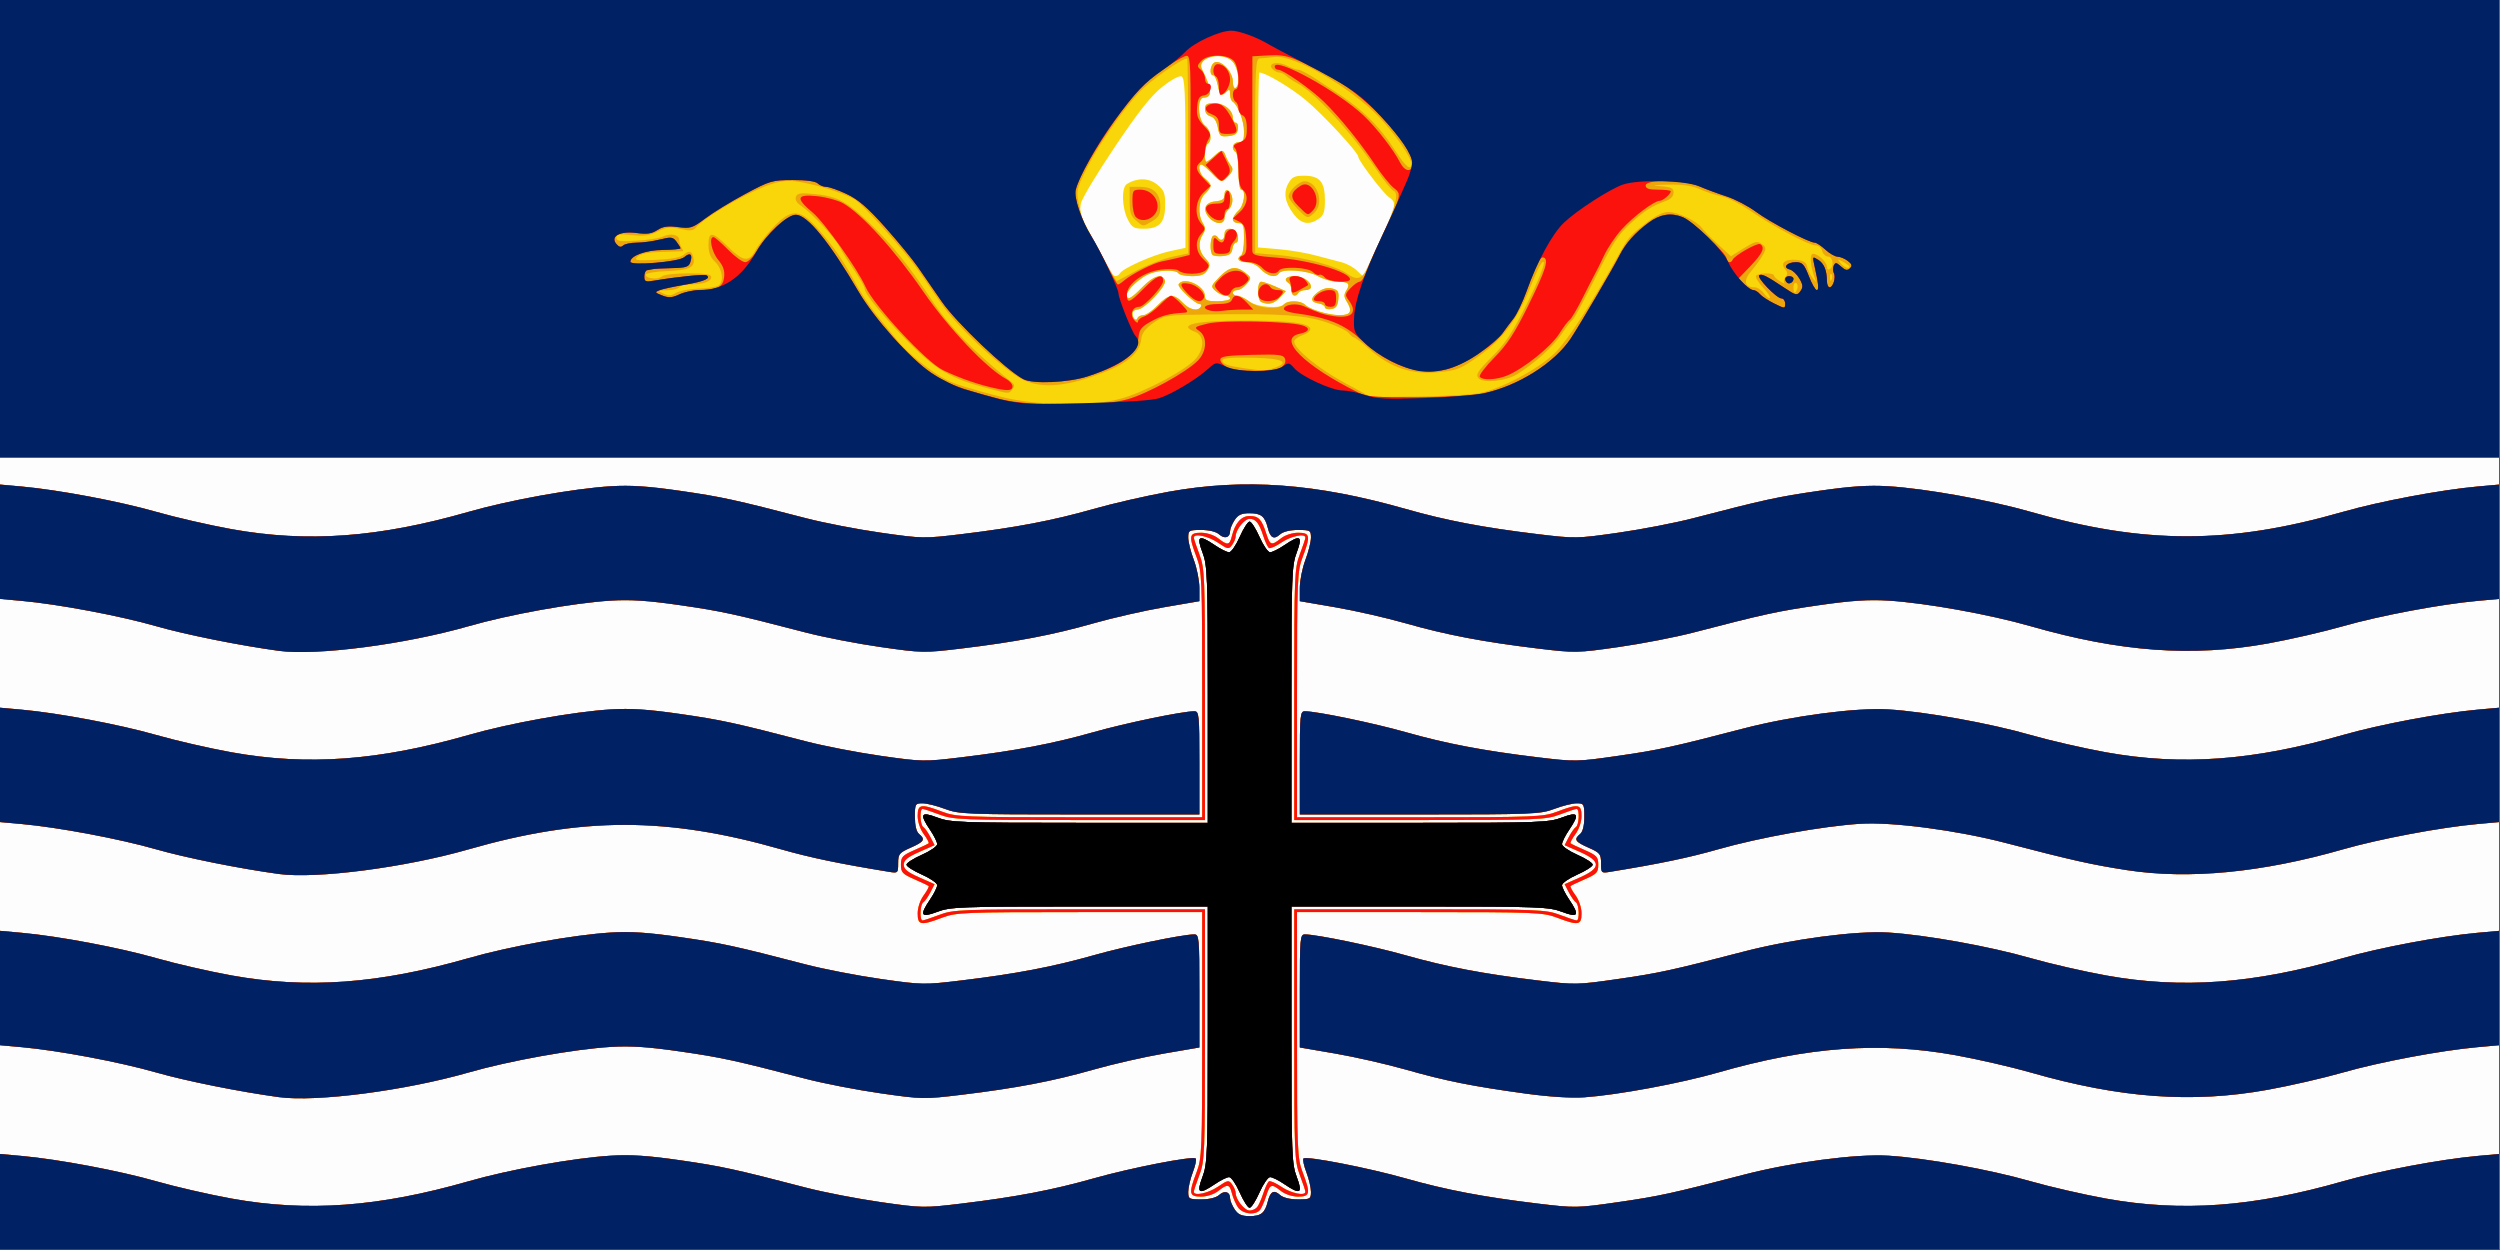 <?xml version="1.0" encoding="UTF-8" standalone="no"?>
<!-- Created with Inkscape (http://www.inkscape.org/) -->
<svg
   xmlns:svg="http://www.w3.org/2000/svg"
   xmlns="http://www.w3.org/2000/svg"
   version="1.0"
   width="700"
   height="350"
   id="svg2440">
  <rect width="100%" height="100%" fill="#333333" stroke="none"/>
  <defs
     id="defs2443" />
  <g
     transform="scale(0.781,0.781)"
     id="g2513">
    <path
       d="M 0,224 L 0,0 L 448,0 L 896,0 L 896,224 L 896,448 L 448,448 L 0,448 L 0,224 z"
       id="path2525"
       style="fill:#fdfdfd" />
    <path
       d="M 5.5966984e-17,430.862 L 1.1193397e-16,413.724 L 7.75,414.422 C 20.948,415.611 42.92,419.745 56,423.5 C 62.875,425.474 75.025,428.266 83,429.705 C 110.164,434.605 135.85,432.73 168,423.5 C 182.733,419.27 205.651,415.15 219,414.331 C 226.089,413.896 232.41,414.314 243.908,415.977 C 258.709,418.117 263.507,419.163 289,425.8 C 295.325,427.446 307.356,429.775 315.735,430.974 C 330.627,433.106 331.279,433.118 344.735,431.495 C 364.15,429.154 377.555,426.601 392,422.494 C 405.36,418.695 427.681,414.348 428.683,415.35 C 429.016,415.683 428.549,417.893 427.644,420.261 C 426.74,422.629 426,425.789 426,427.283 C 426,429.851 426.256,430 430.671,430 C 433.547,430 436.021,429.386 437.108,428.402 C 439.036,426.657 441,427.259 441,429.594 C 441,430.406 441.727,432.18 442.615,433.535 C 443.858,435.432 445.097,436 447.993,436 C 452.119,436 453.485,434.9 454.53,430.735 C 455.436,427.128 456.723,426.44 458.892,428.402 C 459.979,429.386 462.453,430 465.329,430 C 469.744,430 470,429.851 470,427.283 C 470,425.789 469.26,422.629 468.356,420.261 C 467.451,417.893 466.984,415.683 467.317,415.35 C 468.319,414.348 490.64,418.695 504,422.494 C 518.445,426.601 531.85,429.154 551.265,431.495 C 564.722,433.118 565.369,433.107 580.174,430.975 C 594.72,428.88 599.52,427.834 625,421.2 C 642.412,416.667 665.458,413.623 677,414.331 C 690.349,415.15 713.267,419.27 728,423.5 C 734.875,425.474 747.025,428.266 755,429.705 C 782.164,434.605 807.85,432.73 840,423.5 C 853.08,419.745 875.052,415.611 888.25,414.422 L 896,413.724 L 896,430.862 L 896,448 L 448,448 L 0,448 L 5.5966984e-17,430.862 z M 443.773,432.75 C 442.972,431.512 442.012,429.262 441.639,427.75 C 440.832,424.472 440.086,424.358 436.727,427 C 435.256,428.157 432.67,429 430.592,429 C 426.29,429 426.089,427.898 429,420.239 C 430.89,415.268 431,412.554 431,370.989 L 431,327 L 387.011,327 C 345.446,327 342.732,327.11 337.761,329 C 330.123,331.902 329,331.705 329,327.46 C 329,325.39 329.906,322.694 331.179,320.972 C 332.377,319.351 333.165,317.852 332.929,317.642 C 332.693,317.432 330.363,316.326 327.75,315.186 C 323.545,313.35 323,312.755 323,310 C 323,307.245 323.545,306.65 327.75,304.814 C 330.363,303.674 332.693,302.568 332.929,302.358 C 333.165,302.148 332.377,300.649 331.179,299.028 C 329.906,297.306 329,294.61 329,292.54 C 329,288.295 330.123,288.098 337.761,291 C 342.732,292.89 345.446,293 387.011,293 L 431,293 L 431,249.011 C 431,207.446 430.89,204.732 429,199.761 C 426.089,192.102 426.29,191 430.592,191 C 432.67,191 435.256,191.843 436.727,193 C 440.086,195.642 440.832,195.528 441.639,192.25 C 442.805,187.516 445.01,185 447.993,185 C 451.219,185 452.299,186.133 453.947,191.25 C 455.338,195.569 455.81,195.724 459.273,193 C 460.744,191.843 463.33,191 465.408,191 C 469.71,191 469.911,192.102 467,199.761 C 465.11,204.732 465,207.446 465,249.011 L 465,293 L 508.989,293 C 550.554,293 553.268,292.89 558.239,291 C 565.877,288.098 567,288.295 567,292.54 C 567,294.61 566.094,297.306 564.821,299.028 C 563.623,300.649 562.835,302.148 563.071,302.358 C 563.307,302.568 565.638,303.674 568.25,304.814 C 572.455,306.65 573,307.245 573,310 C 573,312.755 572.455,313.35 568.25,315.186 C 565.638,316.326 563.307,317.432 563.071,317.642 C 562.835,317.852 563.623,319.351 564.821,320.972 C 566.094,322.694 567,325.39 567,327.46 C 567,331.705 565.877,331.902 558.239,329 C 553.268,327.11 550.554,327 508.989,327 L 465,327 L 465,370.989 C 465,412.554 465.11,415.268 467,420.239 C 469.911,427.898 469.71,429 465.408,429 C 463.33,429 460.744,428.157 459.273,427 C 455.81,424.276 455.338,424.431 453.947,428.75 C 453.283,430.812 452.293,433.062 451.747,433.75 C 450.092,435.836 445.389,435.246 443.773,432.75 z M 450.747,432.75 C 451.293,432.062 452.281,429.819 452.943,427.764 C 453.604,425.709 454.51,423.803 454.954,423.528 C 455.399,423.253 457.411,424.147 459.426,425.514 C 462.879,427.858 468.001,428.895 468,427.25 C 467.999,426.837 467.099,424.133 466,421.239 C 464.108,416.262 464,413.554 464,370.989 L 464,326 L 508.989,326 C 551.554,326 554.262,326.108 559.239,328 C 562.133,329.099 564.837,329.999 565.25,330 C 566.38,330 566.151,324.211 564.993,323.496 C 564.439,323.153 563.302,321.551 562.467,319.936 L 560.948,316.998 L 566.474,314.554 C 574.041,311.208 574.041,308.792 566.474,305.446 L 560.948,303.002 L 562.467,300.064 C 563.302,298.449 564.439,296.847 564.993,296.504 C 566.151,295.789 566.38,290 565.25,290 C 564.837,290.001 562.133,290.901 559.239,292 C 554.262,293.892 551.554,294 508.989,294 L 464,294 L 464,249.011 C 464,206.446 464.108,203.738 466,198.761 C 467.099,195.867 467.999,193.162 468,192.75 C 468.001,191.105 462.879,192.142 459.426,194.486 C 457.411,195.853 455.399,196.747 454.954,196.472 C 454.51,196.197 453.604,194.291 452.943,192.236 C 451.424,187.521 450.217,186 447.993,186 C 446.15,186 443,189.958 443,192.274 C 443,193.013 442.425,194.404 441.722,195.365 C 440.525,197.002 440.208,196.952 436.678,194.556 C 433.141,192.156 427.999,191.086 428,192.75 C 428.001,193.162 428.901,195.867 430,198.761 C 431.892,203.738 432,206.446 432,249.011 L 432,294 L 387.011,294 C 344.446,294 341.738,293.892 336.761,292 C 333.867,290.901 331.163,290.001 330.75,290 C 329.62,290 329.849,295.789 331.007,296.504 C 331.561,296.847 332.698,298.449 333.533,300.064 L 335.052,303.002 L 329.526,305.446 C 325.343,307.296 324,308.403 324,310 C 324,311.597 325.343,312.704 329.526,314.554 L 335.052,316.998 L 333.533,319.936 C 332.698,321.551 331.561,323.153 331.007,323.496 C 329.849,324.211 329.62,330 330.75,330 C 331.163,329.999 333.867,329.099 336.761,328 C 341.738,326.108 344.446,326 387.011,326 L 432,326 L 432,370.989 C 432,413.554 431.892,416.262 430,421.239 C 428.901,424.133 428.001,426.837 428,427.25 C 427.999,428.914 433.141,427.844 436.678,425.444 C 440.208,423.048 440.525,422.998 441.722,424.635 C 442.425,425.596 443,426.987 443,427.726 C 443,430.042 446.15,434 447.993,434 C 448.962,434 450.202,433.438 450.747,432.75 z M 444.458,427.5 C 443.12,424.475 441.407,422 440.652,422 C 439.897,422 437.621,423.125 435.595,424.5 C 429.809,428.427 428.853,427.893 431.096,421.989 C 432.868,417.327 433,413.784 433,370.989 L 433,325 L 387.011,325 C 344.216,325 340.673,325.132 336.011,326.904 C 330.107,329.147 329.573,328.191 333.5,322.405 C 334.875,320.379 336,318.103 336,317.348 C 336,316.593 333.525,314.88 330.5,313.542 C 327.475,312.205 325,310.611 325,310 C 325,309.389 327.475,307.795 330.5,306.458 C 333.525,305.12 336,303.407 336,302.652 C 336,301.897 334.875,299.621 333.5,297.595 C 329.573,291.809 330.107,290.853 336.011,293.096 C 340.673,294.868 344.216,295 387.011,295 L 433,295 L 433,249.011 C 433,206.216 432.868,202.673 431.096,198.011 C 428.853,192.107 429.809,191.573 435.595,195.5 C 437.621,196.875 439.897,198 440.652,198 C 441.407,198 443.12,195.525 444.458,192.5 C 445.795,189.475 447.389,187 448,187 C 448.611,187 450.205,189.475 451.542,192.5 C 452.88,195.525 454.593,198 455.348,198 C 456.103,198 458.379,196.875 460.405,195.5 C 466.191,191.573 467.147,192.107 464.904,198.011 C 463.132,202.673 463,206.216 463,249.011 L 463,295 L 508.989,295 C 551.784,295 555.327,294.868 559.989,293.096 C 565.893,290.853 566.427,291.809 562.5,297.595 C 561.125,299.621 560,301.897 560,302.652 C 560,303.407 562.475,305.12 565.5,306.458 C 568.525,307.795 571,309.389 571,310 C 571,310.611 568.525,312.205 565.5,313.542 C 562.475,314.88 560,316.593 560,317.348 C 560,318.103 561.125,320.379 562.5,322.405 C 566.427,328.191 565.893,329.147 559.989,326.904 C 555.327,325.132 551.784,325 508.989,325 L 463,325 L 463,370.989 C 463,413.784 463.132,417.327 464.904,421.989 C 467.147,427.893 466.191,428.427 460.405,424.5 C 458.379,423.125 456.103,422 455.348,422 C 454.593,422 452.88,424.475 451.542,427.5 C 450.205,430.525 448.611,433 448,433 C 447.389,433 445.795,430.525 444.458,427.5 z M 100,393.339 C 85.951,391.425 66.536,387.525 56,384.5 C 42.92,380.745 20.948,376.611 7.75,375.422 L 2.1371793e-15,374.724 L 3.1120939e-15,354.224 L 4.0870085e-15,333.724 L 7.75,334.422 C 20.948,335.611 42.92,339.745 56,343.5 C 62.875,345.474 75.025,348.266 83,349.705 C 110.164,354.605 135.85,352.73 168,343.5 C 182.733,339.27 205.651,335.15 219,334.331 C 226.089,333.896 232.41,334.314 243.908,335.977 C 258.709,338.117 263.507,339.163 289,345.8 C 295.325,347.446 307.356,349.775 315.735,350.974 C 330.627,353.106 331.279,353.118 344.735,351.495 C 364.128,349.157 377.543,346.603 392,342.5 C 403.562,339.218 423.908,335 428.175,335 C 429.882,335 430,336.314 430,355.266 L 430,375.531 L 417.25,377.722 C 410.238,378.926 398.875,381.517 392,383.48 C 377.583,387.595 364.201,390.148 344.735,392.495 C 331.279,394.118 330.627,394.106 315.735,391.974 C 307.356,390.775 295.325,388.446 289,386.8 C 263.507,380.163 258.709,379.117 243.908,376.977 C 232.41,375.314 226.089,374.896 219,375.331 C 205.651,376.15 182.733,380.27 168,384.5 C 145.272,391.025 113.415,395.166 100,393.339 z M 547,392.073 C 527.81,389.441 518.258,387.53 503.998,383.47 C 497.124,381.513 485.762,378.926 478.75,377.722 L 466,375.531 L 466,355.266 C 466,336.314 466.118,335 467.825,335 C 472.092,335 492.438,339.218 504,342.5 C 518.457,346.603 531.872,349.157 551.265,351.495 C 564.722,353.118 565.369,353.107 580.174,350.975 C 594.72,348.88 599.52,347.834 625,341.2 C 642.412,336.667 665.458,333.623 677,334.331 C 690.349,335.15 713.267,339.27 728,343.5 C 734.875,345.474 747.025,348.266 755,349.705 C 782.164,354.605 807.85,352.73 840,343.5 C 853.08,339.745 875.052,335.611 888.25,334.422 L 896,333.724 L 896,354.224 L 896,374.724 L 888.25,375.422 C 875.052,376.611 853.08,380.745 840,384.5 C 833.125,386.474 820.975,389.266 813,390.705 C 785.836,395.605 760.15,393.73 728,384.5 C 721.125,382.526 708.975,379.734 701,378.295 C 673.836,373.395 648.15,375.27 616,384.5 C 602.417,388.4 579.92,392.572 568,393.402 C 563.332,393.727 555.402,393.225 547,392.073 z M 100,313.339 C 85.951,311.425 66.536,307.525 56,304.5 C 42.92,300.745 20.948,296.611 7.75,295.422 L 2.1371793e-15,294.724 L 3.1120939e-15,274.224 L 4.0870085e-15,253.724 L 7.75,254.422 C 20.948,255.611 42.92,259.745 56,263.5 C 62.875,265.474 75.025,268.266 83,269.705 C 110.164,274.605 135.85,272.73 168,263.5 C 182.733,259.27 205.651,255.15 219,254.331 C 226.089,253.896 232.41,254.314 243.908,255.977 C 258.709,258.117 263.507,259.163 289,265.8 C 295.325,267.446 307.356,269.775 315.735,270.974 C 330.627,273.106 331.279,273.118 344.735,271.495 C 364.128,269.157 377.543,266.603 392,262.5 C 403.562,259.218 423.908,255 428.175,255 C 429.876,255 430,256.258 430,273.5 L 430,292 L 387.011,292 C 346.446,292 343.725,291.887 338.761,290 C 335.867,288.901 332.262,288.001 330.75,288 C 328.126,288 328,288.223 328,292.878 C 328,295.993 328.542,298.205 329.5,299 C 331.839,300.941 331.339,301.757 326.5,303.897 C 322.368,305.725 322,306.182 322,309.489 C 322,312.994 321.913,313.076 318.75,312.561 C 300.813,309.637 290.584,307.504 280,304.481 C 239.135,292.81 208.701,292.815 168,304.5 C 145.272,311.025 113.415,315.166 100,313.339 z M 762.5,311.949 C 749.881,309.998 743.051,308.467 719,302.202 C 701.596,297.669 678.545,294.623 667,295.331 C 653.706,296.146 630.781,300.26 616,304.481 C 605.416,307.504 595.187,309.637 577.25,312.561 C 574.087,313.076 574,312.994 574,309.489 C 574,306.182 573.632,305.725 569.5,303.897 C 564.661,301.757 564.161,300.941 566.5,299 C 567.458,298.205 568,295.993 568,292.878 C 568,288.223 567.874,288 565.25,288 C 563.737,288.001 560.133,288.901 557.239,290 C 552.275,291.887 549.554,292 508.989,292 L 466,292 L 466,273.5 C 466,256.258 466.124,255 467.825,255 C 472.092,255 492.438,259.218 504,262.5 C 518.457,266.603 531.872,269.157 551.265,271.495 C 564.722,273.118 565.369,273.107 580.174,270.975 C 594.72,268.88 599.52,267.834 625,261.2 C 642.412,256.667 665.458,253.623 677,254.331 C 690.349,255.15 713.267,259.27 728,263.5 C 734.875,265.474 747.025,268.266 755,269.705 C 782.164,274.605 807.85,272.73 840,263.5 C 853.08,259.745 875.052,255.611 888.25,254.422 L 896,253.724 L 896,274.224 L 896,294.724 L 888.25,295.422 C 875.052,296.611 853.08,300.745 840,304.5 C 810.929,312.846 784.646,315.372 762.5,311.949 z M 100,233.339 C 85.951,231.425 66.536,227.525 56,224.5 C 42.92,220.745 20.948,216.611 7.75,215.422 L 2.1371793e-15,214.724 L 3.1120939e-15,194.224 L 4.0870085e-15,173.724 L 7.75,174.422 C 20.948,175.611 42.92,179.745 56,183.5 C 62.875,185.474 75.025,188.266 83,189.705 C 110.164,194.605 135.85,192.73 168,183.5 C 182.733,179.27 205.651,175.15 219,174.331 C 226.089,173.896 232.41,174.314 243.908,175.977 C 258.709,178.117 263.507,179.163 289,185.8 C 295.325,187.446 307.356,189.775 315.735,190.974 C 330.627,193.106 331.279,193.118 344.735,191.495 C 364.201,189.148 377.583,186.595 392,182.48 C 398.875,180.517 411.025,177.734 419,176.295 C 446.139,171.4 471.701,173.259 504,182.48 C 518.417,186.595 531.799,189.148 551.265,191.495 C 564.721,193.118 565.373,193.106 580.265,190.974 C 588.644,189.775 600.675,187.446 607,185.8 C 632.493,179.163 637.291,178.117 652.092,175.977 C 663.59,174.314 669.911,173.896 677,174.331 C 690.349,175.15 713.267,179.27 728,183.5 C 768.718,195.19 799.282,195.19 840,183.5 C 853.08,179.745 875.052,175.611 888.25,174.422 L 896,173.724 L 896,194.224 L 896,214.724 L 888.25,215.422 C 875.052,216.611 853.08,220.745 840,224.5 C 833.125,226.474 820.975,229.266 813,230.705 C 785.836,235.605 760.15,233.73 728,224.5 C 713.267,220.27 690.349,216.15 677,215.331 C 669.911,214.896 663.59,215.314 652.092,216.977 C 637.291,219.117 632.493,220.163 607,226.8 C 600.675,228.446 588.644,230.775 580.265,231.974 C 565.373,234.106 564.721,234.118 551.265,232.495 C 531.799,230.148 518.417,227.595 504,223.48 C 497.125,221.517 485.762,218.926 478.75,217.722 L 466,215.531 L 466,210.776 C 466,208.161 466.9,203.654 468,200.761 C 469.099,197.867 469.999,194.262 470,192.75 C 470,190.142 469.758,190 465.329,190 C 462.453,190 459.979,190.614 458.892,191.598 C 456.723,193.56 455.436,192.872 454.53,189.265 C 453.485,185.1 452.119,184 447.993,184 C 445.097,184 443.858,184.568 442.615,186.465 C 441.727,187.82 441,189.594 441,190.406 C 441,192.741 439.036,193.343 437.108,191.598 C 436.021,190.614 433.547,190 430.671,190 C 426.242,190 426,190.142 426,192.75 C 426.001,194.262 426.901,197.867 428,200.761 C 429.1,203.654 430,208.161 430,210.776 L 430,215.531 L 417.25,217.722 C 410.238,218.926 398.875,221.517 392,223.48 C 377.583,227.595 364.201,230.148 344.735,232.495 C 331.279,234.118 330.627,234.106 315.735,231.974 C 307.356,230.775 295.325,228.446 289,226.8 C 263.507,220.163 258.709,219.117 243.908,216.977 C 232.41,215.314 226.089,214.896 219,215.331 C 205.651,216.15 182.733,220.27 168,224.5 C 145.272,231.025 113.415,235.166 100,233.339 z M 0,82 L 0,0 L 448,0 L 896,0 L 896,82 L 896,164 L 448,164 L 0,164 L 0,82 z M 409.887,113 C 410.833,113 413.134,111.425 415,109.5 C 419.025,105.347 420.848,105.144 424,108.5 C 426.417,111.073 429.41,111.763 430.5,110 C 430.84,109.45 430.657,109 430.094,109 C 428.441,109 421.954,102.884 422.562,101.899 C 424.364,98.984 432,102.427 432,106.155 C 432,107.675 432.793,108 436.5,108 C 438.975,108 441,107.55 441,107 C 441,106.45 440.248,106 439.329,106 C 438.41,106 436.824,105.245 435.804,104.323 C 434.014,102.703 434.06,102.533 437.172,99.323 C 440.807,95.572 443.151,95.187 446.467,97.795 C 448.68,99.536 448.695,99.659 446.965,101.795 C 445.983,103.008 444.464,104 443.59,104 C 442.715,104 442,104.45 442,105 C 442,105.55 442.717,106 443.592,106 C 444.468,106 446.329,106.9 447.727,108 C 450.467,110.155 459.356,110.851 460.5,109 C 461.35,107.624 466.34,107.74 467.768,109.168 C 469.574,110.974 476.095,112.968 480.25,112.985 C 484.322,113.001 485.021,111.608 482.759,107.986 C 481.799,106.449 481.786,105.573 482.701,104.108 C 484.21,101.691 483.469,101 479.364,101 C 477.547,101 474.458,100.1 472.5,99 C 468.706,96.869 459.601,96.218 458.5,98 C 457.41,99.763 454.417,99.073 452,96.5 C 450.569,94.977 448.547,94 446.826,94 C 444.027,94 443.072,92.692 445,91.5 C 445.55,91.16 446,88.434 446,85.441 C 446,80.667 445.755,80 444,80 C 442.9,80 442,79.395 442,78.655 C 442,77.915 442.9,76.495 444,75.5 C 446.05,73.645 446.803,68 445,68 C 444.437,68 444,65.186 444,61.559 C 444,58.016 443.55,54.84 443,54.5 C 441.24,53.413 441.93,51 444,51 C 445.653,51 446,50.333 446,47.154 C 446,43.394 443.804,37.615 441.937,36.461 C 441.421,36.142 441,34.919 441,33.741 C 441,32.076 440.733,31.867 439.8,32.8 C 437.903,34.697 437.269,34.247 436.566,30.5 C 436.205,28.575 435.48,27 434.955,27 C 433.37,27 433.884,22.982 435.551,22.342 C 437.894,21.443 442,25.831 442,29.233 C 442,30.902 442.422,31.857 443,31.5 C 444.656,30.476 444.062,24.654 442.056,22.25 C 438.617,18.128 428.725,20.445 430.94,24.854 C 434.565,32.071 434.736,35 431.531,35 C 429.067,35 429.449,43.162 432,45 C 434.101,46.514 434.706,50.446 433,51.5 C 431.976,52.133 431.563,58 432.542,58 C 432.84,58 434.05,57.1 435.23,56 C 437.864,53.546 438.599,53.502 439.354,55.75 C 439.678,56.712 440.499,58.261 441.179,59.191 C 442.195,60.581 442.083,61.251 440.553,62.941 C 438.125,65.624 437.697,65.559 434.338,62 C 432.781,60.35 431.168,59 430.753,59 C 429.183,59 430.085,62.62 432,64 C 433.1,64.793 434,65.947 434,66.566 C 434,67.184 433.1,68.505 432,69.5 C 429.709,71.573 429.321,76.941 431.241,80.014 C 432.228,81.595 432.228,82.405 431.241,83.986 C 429.417,86.907 429.725,90.078 432.075,92.58 C 433.876,94.497 433.976,95.065 432.834,96.894 C 431.836,98.492 430.506,99 427.318,99 C 425.008,99 422.84,98.55 422.5,98 C 421.687,96.685 415.868,96.721 412.315,98.064 C 408.928,99.343 404,103.861 404,105.687 C 404,107.879 405.408,107.191 409.5,103 C 413.568,98.834 416.643,97.906 417.654,100.54 C 418.383,102.44 410.289,110.982 407.75,110.992 C 406.788,110.997 406,111.6 406,112.333 C 406,114.107 407.364,115.408 407.812,114.062 C 408.007,113.478 408.941,113 409.887,113 z M 475,110.139 C 475,109.589 474.023,108.995 472.828,108.82 C 469.746,108.366 469.659,106.798 472.595,104.657 C 474.267,103.438 475.97,103.027 477.622,103.441 C 479.734,103.971 480.073,104.567 479.811,107.284 C 479.573,109.741 478.969,110.575 477.25,110.82 C 476.012,110.995 475,110.689 475,110.139 z M 452.25,108.338 C 450.666,107.698 450.587,101 452.164,101 C 452.804,101 455.052,101.761 457.159,102.69 L 460.991,104.381 L 458.821,106.69 C 456.723,108.924 454.86,109.391 452.25,108.338 z M 463,104.059 C 463,102.991 462.55,101.84 462,101.5 C 460.012,100.271 461.065,99 464.071,99 C 467.135,99 470,100.898 470,102.929 C 470,103.518 469.127,104 468.059,104 C 466.991,104 465.84,104.45 465.5,105 C 464.467,106.671 463,106.119 463,104.059 z M 434.714,91.381 C 433.676,90.343 433.839,85.218 434.931,84.543 C 435.443,84.226 436.144,84.425 436.49,84.984 C 437.558,86.711 439,86.106 439,83.93 C 439,80.935 443.384,81.681 443.82,84.75 C 443.995,85.987 443.689,87 443.139,87 C 442.589,87 441.995,88.013 441.82,89.25 C 441.58,90.935 440.738,91.575 438.464,91.797 C 436.794,91.961 435.107,91.773 434.714,91.381 z M 433.567,78.074 C 430.941,75.173 431.914,72.558 435.758,72.187 C 438.241,71.947 439,71.4 439,69.853 C 439,66.975 441.435,68.113 441.801,71.163 C 441.966,72.542 441.403,74.25 440.551,74.958 C 439.698,75.666 439,77.09 439,78.122 C 439,80.602 435.829,80.574 433.567,78.074 z M 436.597,45.664 C 436.174,43.408 435.269,42.042 433.975,41.704 C 432.802,41.397 432,40.338 432,39.094 C 432,37.386 432.617,37 435.345,37 C 438.908,37 442,39.476 442,42.329 C 442,43.248 442.481,44 443.07,44 C 443.658,44 443.995,45.013 443.82,46.25 C 443.578,47.953 442.739,48.574 440.371,48.804 C 437.515,49.082 437.187,48.81 436.597,45.664 z M 401.514,97.978 C 402.656,96.129 413.387,91.36 419.25,90.096 L 425,88.857 L 425,58.397 C 425,32.711 424.773,27.85 423.55,27.381 C 422.724,27.064 419.76,28.691 416.662,31.162 C 412.64,34.371 408.23,39.951 399.725,52.595 C 393.401,61.998 387.912,71.126 387.526,72.88 C 387.029,75.144 387.377,77.149 388.725,79.785 C 390.807,83.858 397.788,96.848 398.606,98.171 C 399.308,99.308 400.751,99.212 401.514,97.978 z M 404.368,78.75 C 402.192,74.549 401.982,67.256 404,65.979 C 407.642,63.674 411.867,63.739 414.837,66.145 C 417.347,68.18 417.741,69.18 417.731,73.5 C 417.717,79.763 415.7,82 410.067,82 C 406.548,82 405.843,81.598 404.368,78.75 z M 490.647,95.25 C 491.497,93.188 493.949,87.832 496.096,83.348 C 500.579,73.988 500.772,72.654 497.934,70.667 C 495.787,69.163 487.007,57.608 486.991,56.266 C 486.972,54.67 474.231,40.915 468,35.764 C 462.634,31.328 453.637,26 451.511,26 C 451.23,26 451,40.109 451,57.353 L 451,88.707 L 458.355,89.328 C 462.401,89.67 468.363,90.675 471.605,91.562 C 474.847,92.448 479.03,93.552 480.901,94.015 C 482.771,94.479 485.234,95.79 486.373,96.929 C 487.512,98.068 488.592,99 488.773,99 C 488.954,99 489.797,97.312 490.647,95.25 z M 463.9,76.893 C 460.663,72.702 460.014,69.102 461.891,65.75 C 463.183,63.443 464.096,63 467.561,63 C 473.138,63 475,65.195 475,71.772 C 475,75.924 474.582,77.18 472.777,78.443 C 469.377,80.825 466.556,80.332 463.9,76.893 z"
       id="path2523"
       style="fill:#f8d609" />
    <path
       d="M 5.5966984e-17,430.862 L 1.1193397e-16,413.724 L 7.75,414.422 C 20.948,415.611 42.92,419.745 56,423.5 C 62.875,425.474 75.025,428.266 83,429.705 C 110.164,434.605 135.85,432.73 168,423.5 C 182.733,419.27 205.651,415.15 219,414.331 C 226.089,413.896 232.41,414.314 243.908,415.977 C 258.709,418.117 263.507,419.163 289,425.8 C 295.325,427.446 307.356,429.775 315.735,430.974 C 330.627,433.106 331.279,433.118 344.735,431.495 C 364.15,429.154 377.555,426.601 392,422.494 C 405.36,418.695 427.681,414.348 428.683,415.35 C 429.016,415.683 428.549,417.893 427.644,420.261 C 426.74,422.629 426,425.789 426,427.283 C 426,429.851 426.256,430 430.671,430 C 433.547,430 436.021,429.386 437.108,428.402 C 439.036,426.657 441,427.259 441,429.594 C 441,430.406 441.727,432.18 442.615,433.535 C 443.858,435.432 445.097,436 447.993,436 C 452.119,436 453.485,434.9 454.53,430.735 C 455.436,427.128 456.723,426.44 458.892,428.402 C 459.979,429.386 462.453,430 465.329,430 C 469.744,430 470,429.851 470,427.283 C 470,425.789 469.26,422.629 468.356,420.261 C 467.451,417.893 466.984,415.683 467.317,415.35 C 468.319,414.348 490.64,418.695 504,422.494 C 518.445,426.601 531.85,429.154 551.265,431.495 C 564.722,433.118 565.369,433.107 580.174,430.975 C 594.72,428.88 599.52,427.834 625,421.2 C 642.412,416.667 665.458,413.623 677,414.331 C 690.349,415.15 713.267,419.27 728,423.5 C 734.875,425.474 747.025,428.266 755,429.705 C 782.164,434.605 807.85,432.73 840,423.5 C 853.08,419.745 875.052,415.611 888.25,414.422 L 896,413.724 L 896,430.862 L 896,448 L 448,448 L 0,448 L 5.5966984e-17,430.862 z M 443.773,432.75 C 442.972,431.512 442.012,429.262 441.639,427.75 C 440.832,424.472 440.086,424.358 436.727,427 C 435.256,428.157 432.67,429 430.592,429 C 426.29,429 426.089,427.898 429,420.239 C 430.89,415.268 431,412.554 431,370.989 L 431,327 L 387.011,327 C 345.446,327 342.732,327.11 337.761,329 C 330.123,331.902 329,331.705 329,327.46 C 329,325.39 329.906,322.694 331.179,320.972 C 332.377,319.351 333.165,317.852 332.929,317.642 C 332.693,317.432 330.363,316.326 327.75,315.186 C 323.545,313.35 323,312.755 323,310 C 323,307.245 323.545,306.65 327.75,304.814 C 330.363,303.674 332.693,302.568 332.929,302.358 C 333.165,302.148 332.377,300.649 331.179,299.028 C 329.906,297.306 329,294.61 329,292.54 C 329,288.295 330.123,288.098 337.761,291 C 342.732,292.89 345.446,293 387.011,293 L 431,293 L 431,249.011 C 431,207.446 430.89,204.732 429,199.761 C 426.089,192.102 426.29,191 430.592,191 C 432.67,191 435.256,191.843 436.727,193 C 440.086,195.642 440.832,195.528 441.639,192.25 C 442.805,187.516 445.01,185 447.993,185 C 451.219,185 452.299,186.133 453.947,191.25 C 455.338,195.569 455.81,195.724 459.273,193 C 460.744,191.843 463.33,191 465.408,191 C 469.71,191 469.911,192.102 467,199.761 C 465.11,204.732 465,207.446 465,249.011 L 465,293 L 508.989,293 C 550.554,293 553.268,292.89 558.239,291 C 565.877,288.098 567,288.295 567,292.54 C 567,294.61 566.094,297.306 564.821,299.028 C 563.623,300.649 562.835,302.148 563.071,302.358 C 563.307,302.568 565.638,303.674 568.25,304.814 C 572.455,306.65 573,307.245 573,310 C 573,312.755 572.455,313.35 568.25,315.186 C 565.638,316.326 563.307,317.432 563.071,317.642 C 562.835,317.852 563.623,319.351 564.821,320.972 C 566.094,322.694 567,325.39 567,327.46 C 567,331.705 565.877,331.902 558.239,329 C 553.268,327.11 550.554,327 508.989,327 L 465,327 L 465,370.989 C 465,412.554 465.11,415.268 467,420.239 C 469.911,427.898 469.71,429 465.408,429 C 463.33,429 460.744,428.157 459.273,427 C 455.81,424.276 455.338,424.431 453.947,428.75 C 453.283,430.812 452.293,433.062 451.747,433.75 C 450.092,435.836 445.389,435.246 443.773,432.75 z M 450.747,432.75 C 451.293,432.062 452.281,429.819 452.943,427.764 C 453.604,425.709 454.51,423.803 454.954,423.528 C 455.399,423.253 457.411,424.147 459.426,425.514 C 462.879,427.858 468.001,428.895 468,427.25 C 467.999,426.837 467.099,424.133 466,421.239 C 464.108,416.262 464,413.554 464,370.989 L 464,326 L 508.989,326 C 551.554,326 554.262,326.108 559.239,328 C 562.133,329.099 564.837,329.999 565.25,330 C 566.38,330 566.151,324.211 564.993,323.496 C 564.439,323.153 563.302,321.551 562.467,319.936 L 560.948,316.998 L 566.474,314.554 C 574.041,311.208 574.041,308.792 566.474,305.446 L 560.948,303.002 L 562.467,300.064 C 563.302,298.449 564.439,296.847 564.993,296.504 C 566.151,295.789 566.38,290 565.25,290 C 564.837,290.001 562.133,290.901 559.239,292 C 554.262,293.892 551.554,294 508.989,294 L 464,294 L 464,249.011 C 464,206.446 464.108,203.738 466,198.761 C 467.099,195.867 467.999,193.162 468,192.75 C 468.001,191.105 462.879,192.142 459.426,194.486 C 457.411,195.853 455.399,196.747 454.954,196.472 C 454.51,196.197 453.604,194.291 452.943,192.236 C 451.424,187.521 450.217,186 447.993,186 C 446.15,186 443,189.958 443,192.274 C 443,193.013 442.425,194.404 441.722,195.365 C 440.525,197.002 440.208,196.952 436.678,194.556 C 433.141,192.156 427.999,191.086 428,192.75 C 428.001,193.162 428.901,195.867 430,198.761 C 431.892,203.738 432,206.446 432,249.011 L 432,294 L 387.011,294 C 344.446,294 341.738,293.892 336.761,292 C 333.867,290.901 331.163,290.001 330.75,290 C 329.62,290 329.849,295.789 331.007,296.504 C 331.561,296.847 332.698,298.449 333.533,300.064 L 335.052,303.002 L 329.526,305.446 C 325.343,307.296 324,308.403 324,310 C 324,311.597 325.343,312.704 329.526,314.554 L 335.052,316.998 L 333.533,319.936 C 332.698,321.551 331.561,323.153 331.007,323.496 C 329.849,324.211 329.62,330 330.75,330 C 331.163,329.999 333.867,329.099 336.761,328 C 341.738,326.108 344.446,326 387.011,326 L 432,326 L 432,370.989 C 432,413.554 431.892,416.262 430,421.239 C 428.901,424.133 428.001,426.837 428,427.25 C 427.999,428.914 433.141,427.844 436.678,425.444 C 440.208,423.048 440.525,422.998 441.722,424.635 C 442.425,425.596 443,426.987 443,427.726 C 443,430.042 446.15,434 447.993,434 C 448.962,434 450.202,433.438 450.747,432.75 z M 444.458,427.5 C 443.12,424.475 441.407,422 440.652,422 C 439.897,422 437.621,423.125 435.595,424.5 C 429.809,428.427 428.853,427.893 431.096,421.989 C 432.868,417.327 433,413.784 433,370.989 L 433,325 L 387.011,325 C 344.216,325 340.673,325.132 336.011,326.904 C 330.107,329.147 329.573,328.191 333.5,322.405 C 334.875,320.379 336,318.103 336,317.348 C 336,316.593 333.525,314.88 330.5,313.542 C 327.475,312.205 325,310.611 325,310 C 325,309.389 327.475,307.795 330.5,306.458 C 333.525,305.12 336,303.407 336,302.652 C 336,301.897 334.875,299.621 333.5,297.595 C 329.573,291.809 330.107,290.853 336.011,293.096 C 340.673,294.868 344.216,295 387.011,295 L 433,295 L 433,249.011 C 433,206.216 432.868,202.673 431.096,198.011 C 428.853,192.107 429.809,191.573 435.595,195.5 C 437.621,196.875 439.897,198 440.652,198 C 441.407,198 443.12,195.525 444.458,192.5 C 445.795,189.475 447.389,187 448,187 C 448.611,187 450.205,189.475 451.542,192.5 C 452.88,195.525 454.593,198 455.348,198 C 456.103,198 458.379,196.875 460.405,195.5 C 466.191,191.573 467.147,192.107 464.904,198.011 C 463.132,202.673 463,206.216 463,249.011 L 463,295 L 508.989,295 C 551.784,295 555.327,294.868 559.989,293.096 C 565.893,290.853 566.427,291.809 562.5,297.595 C 561.125,299.621 560,301.897 560,302.652 C 560,303.407 562.475,305.12 565.5,306.458 C 568.525,307.795 571,309.389 571,310 C 571,310.611 568.525,312.205 565.5,313.542 C 562.475,314.88 560,316.593 560,317.348 C 560,318.103 561.125,320.379 562.5,322.405 C 566.427,328.191 565.893,329.147 559.989,326.904 C 555.327,325.132 551.784,325 508.989,325 L 463,325 L 463,370.989 C 463,413.784 463.132,417.327 464.904,421.989 C 467.147,427.893 466.191,428.427 460.405,424.5 C 458.379,423.125 456.103,422 455.348,422 C 454.593,422 452.88,424.475 451.542,427.5 C 450.205,430.525 448.611,433 448,433 C 447.389,433 445.795,430.525 444.458,427.5 z M 100,393.339 C 85.951,391.425 66.536,387.525 56,384.5 C 42.92,380.745 20.948,376.611 7.75,375.422 L 2.1371793e-15,374.724 L 3.1120939e-15,354.224 L 4.0870085e-15,333.724 L 7.75,334.422 C 20.948,335.611 42.92,339.745 56,343.5 C 62.875,345.474 75.025,348.266 83,349.705 C 110.164,354.605 135.85,352.73 168,343.5 C 182.733,339.27 205.651,335.15 219,334.331 C 226.089,333.896 232.41,334.314 243.908,335.977 C 258.709,338.117 263.507,339.163 289,345.8 C 295.325,347.446 307.356,349.775 315.735,350.974 C 330.627,353.106 331.279,353.118 344.735,351.495 C 364.128,349.157 377.543,346.603 392,342.5 C 403.562,339.218 423.908,335 428.175,335 C 429.882,335 430,336.314 430,355.266 L 430,375.531 L 417.25,377.722 C 410.238,378.926 398.875,381.517 392,383.48 C 377.583,387.595 364.201,390.148 344.735,392.495 C 331.279,394.118 330.627,394.106 315.735,391.974 C 307.356,390.775 295.325,388.446 289,386.8 C 263.507,380.163 258.709,379.117 243.908,376.977 C 232.41,375.314 226.089,374.896 219,375.331 C 205.651,376.15 182.733,380.27 168,384.5 C 145.272,391.025 113.415,395.166 100,393.339 z M 547,392.073 C 527.81,389.441 518.258,387.53 503.998,383.47 C 497.124,381.513 485.762,378.926 478.75,377.722 L 466,375.531 L 466,355.266 C 466,336.314 466.118,335 467.825,335 C 472.092,335 492.438,339.218 504,342.5 C 518.457,346.603 531.872,349.157 551.265,351.495 C 564.722,353.118 565.369,353.107 580.174,350.975 C 594.72,348.88 599.52,347.834 625,341.2 C 642.412,336.667 665.458,333.623 677,334.331 C 690.349,335.15 713.267,339.27 728,343.5 C 734.875,345.474 747.025,348.266 755,349.705 C 782.164,354.605 807.85,352.73 840,343.5 C 853.08,339.745 875.052,335.611 888.25,334.422 L 896,333.724 L 896,354.224 L 896,374.724 L 888.25,375.422 C 875.052,376.611 853.08,380.745 840,384.5 C 833.125,386.474 820.975,389.266 813,390.705 C 785.836,395.605 760.15,393.73 728,384.5 C 721.125,382.526 708.975,379.734 701,378.295 C 673.836,373.395 648.15,375.27 616,384.5 C 602.417,388.4 579.92,392.572 568,393.402 C 563.332,393.727 555.402,393.225 547,392.073 z M 100,313.339 C 85.951,311.425 66.536,307.525 56,304.5 C 42.92,300.745 20.948,296.611 7.75,295.422 L 2.1371793e-15,294.724 L 3.1120939e-15,274.224 L 4.0870085e-15,253.724 L 7.75,254.422 C 20.948,255.611 42.92,259.745 56,263.5 C 62.875,265.474 75.025,268.266 83,269.705 C 110.164,274.605 135.85,272.73 168,263.5 C 182.733,259.27 205.651,255.15 219,254.331 C 226.089,253.896 232.41,254.314 243.908,255.977 C 258.709,258.117 263.507,259.163 289,265.8 C 295.325,267.446 307.356,269.775 315.735,270.974 C 330.627,273.106 331.279,273.118 344.735,271.495 C 364.128,269.157 377.543,266.603 392,262.5 C 403.562,259.218 423.908,255 428.175,255 C 429.876,255 430,256.258 430,273.5 L 430,292 L 387.011,292 C 346.446,292 343.725,291.887 338.761,290 C 335.867,288.901 332.262,288.001 330.75,288 C 328.126,288 328,288.223 328,292.878 C 328,295.993 328.542,298.205 329.5,299 C 331.839,300.941 331.339,301.757 326.5,303.897 C 322.368,305.725 322,306.182 322,309.489 C 322,312.994 321.913,313.076 318.75,312.561 C 300.813,309.637 290.584,307.504 280,304.481 C 239.135,292.81 208.701,292.815 168,304.5 C 145.272,311.025 113.415,315.166 100,313.339 z M 762.5,311.949 C 749.881,309.998 743.051,308.467 719,302.202 C 701.596,297.669 678.545,294.623 667,295.331 C 653.706,296.146 630.781,300.26 616,304.481 C 605.416,307.504 595.187,309.637 577.25,312.561 C 574.087,313.076 574,312.994 574,309.489 C 574,306.182 573.632,305.725 569.5,303.897 C 564.661,301.757 564.161,300.941 566.5,299 C 567.458,298.205 568,295.993 568,292.878 C 568,288.223 567.874,288 565.25,288 C 563.737,288.001 560.133,288.901 557.239,290 C 552.275,291.887 549.554,292 508.989,292 L 466,292 L 466,273.5 C 466,256.258 466.124,255 467.825,255 C 472.092,255 492.438,259.218 504,262.5 C 518.457,266.603 531.872,269.157 551.265,271.495 C 564.722,273.118 565.369,273.107 580.174,270.975 C 594.72,268.88 599.52,267.834 625,261.2 C 642.412,256.667 665.458,253.623 677,254.331 C 690.349,255.15 713.267,259.27 728,263.5 C 734.875,265.474 747.025,268.266 755,269.705 C 782.164,274.605 807.85,272.73 840,263.5 C 853.08,259.745 875.052,255.611 888.25,254.422 L 896,253.724 L 896,274.224 L 896,294.724 L 888.25,295.422 C 875.052,296.611 853.08,300.745 840,304.5 C 810.929,312.846 784.646,315.372 762.5,311.949 z M 100,233.339 C 85.951,231.425 66.536,227.525 56,224.5 C 42.92,220.745 20.948,216.611 7.75,215.422 L 2.1371793e-15,214.724 L 3.1120939e-15,194.224 L 4.0870085e-15,173.724 L 7.75,174.422 C 20.948,175.611 42.92,179.745 56,183.5 C 62.875,185.474 75.025,188.266 83,189.705 C 110.164,194.605 135.85,192.73 168,183.5 C 182.733,179.27 205.651,175.15 219,174.331 C 226.089,173.896 232.41,174.314 243.908,175.977 C 258.709,178.117 263.507,179.163 289,185.8 C 295.325,187.446 307.356,189.775 315.735,190.974 C 330.627,193.106 331.279,193.118 344.735,191.495 C 364.201,189.148 377.583,186.595 392,182.48 C 398.875,180.517 411.025,177.734 419,176.295 C 446.139,171.4 471.701,173.259 504,182.48 C 518.417,186.595 531.799,189.148 551.265,191.495 C 564.721,193.118 565.373,193.106 580.265,190.974 C 588.644,189.775 600.675,187.446 607,185.8 C 632.493,179.163 637.291,178.117 652.092,175.977 C 663.59,174.314 669.911,173.896 677,174.331 C 690.349,175.15 713.267,179.27 728,183.5 C 768.718,195.19 799.282,195.19 840,183.5 C 853.08,179.745 875.052,175.611 888.25,174.422 L 896,173.724 L 896,194.224 L 896,214.724 L 888.25,215.422 C 875.052,216.611 853.08,220.745 840,224.5 C 833.125,226.474 820.975,229.266 813,230.705 C 785.836,235.605 760.15,233.73 728,224.5 C 713.267,220.27 690.349,216.15 677,215.331 C 669.911,214.896 663.59,215.314 652.092,216.977 C 637.291,219.117 632.493,220.163 607,226.8 C 600.675,228.446 588.644,230.775 580.265,231.974 C 565.373,234.106 564.721,234.118 551.265,232.495 C 531.799,230.148 518.417,227.595 504,223.48 C 497.125,221.517 485.762,218.926 478.75,217.722 L 466,215.531 L 466,210.776 C 466,208.161 466.9,203.654 468,200.761 C 469.099,197.867 469.999,194.262 470,192.75 C 470,190.142 469.758,190 465.329,190 C 462.453,190 459.979,190.614 458.892,191.598 C 456.723,193.56 455.436,192.872 454.53,189.265 C 453.485,185.1 452.119,184 447.993,184 C 445.097,184 443.858,184.568 442.615,186.465 C 441.727,187.82 441,189.594 441,190.406 C 441,192.741 439.036,193.343 437.108,191.598 C 436.021,190.614 433.547,190 430.671,190 C 426.242,190 426,190.142 426,192.75 C 426.001,194.262 426.901,197.867 428,200.761 C 429.1,203.654 430,208.161 430,210.776 L 430,215.531 L 417.25,217.722 C 410.238,218.926 398.875,221.517 392,223.48 C 377.583,227.595 364.201,230.148 344.735,232.495 C 331.279,234.118 330.627,234.106 315.735,231.974 C 307.356,230.775 295.325,228.446 289,226.8 C 263.507,220.163 258.709,219.117 243.908,216.977 C 232.41,215.314 226.089,214.896 219,215.331 C 205.651,216.15 182.733,220.27 168,224.5 C 145.272,231.025 113.415,235.166 100,233.339 z M 0,82 L 0,0 L 448,0 L 896,0 L 896,82 L 896,164 L 448,164 L 0,164 L 0,82 z M 401.358,143.055 C 410.096,140.799 425.704,132.462 428.976,128.304 C 431.885,124.605 431.66,120.201 428.5,119 C 421.553,116.359 429.112,114.811 448.34,114.936 C 462.883,115.032 469.119,115.858 469.758,117.774 C 469.998,118.495 468.848,119.506 467.09,120.118 C 465.391,120.711 464,121.775 464,122.483 C 464,125.052 472.713,132.182 482,137.212 L 491.5,142.357 L 508.286,142.146 C 517.519,142.03 527.419,141.498 530.286,140.964 C 538.035,139.521 551.591,132.317 557.501,126.5 C 561.962,122.11 570.527,108.956 579.71,92.395 C 583.822,84.979 584.034,84.722 589.84,80.179 C 593.359,77.425 596.185,76 598.13,76 C 601.61,76 608.315,79.215 610.184,81.78 C 610.908,82.773 613.542,85.448 616.037,87.724 L 620.575,91.863 L 625.183,88.995 C 629.18,86.507 630.033,86.304 631.618,87.463 C 633.211,88.627 633.278,89.112 632.139,91.24 C 631.421,92.582 629.541,95.194 627.963,97.044 C 624.917,100.612 625.36,103 629.066,103 C 630.067,103 631.577,103.985 632.42,105.19 C 633.264,106.394 634.203,107.131 634.506,106.827 C 634.81,106.523 633.697,104.817 632.033,103.036 C 630.369,101.254 629.257,99.392 629.563,98.898 C 630.235,97.811 636,97.686 636,98.759 C 636,99.177 637.013,100.136 638.25,100.891 C 639.487,101.645 640.166,101.907 639.759,101.473 C 639.351,101.039 639.519,100.08 640.131,99.342 C 640.957,98.347 640.914,97.601 639.965,96.458 C 638.139,94.258 640.004,92.783 644.115,93.177 C 646.546,93.41 647.589,94.057 647.862,95.5 C 648.07,96.6 648.917,98.4 649.743,99.5 C 651.246,101.5 651.246,101.5 650.538,99.5 C 648.96,95.043 648.723,91 650.04,91 C 651.836,91 655,94.007 655,95.714 C 655,96.486 655.45,96.84 656,96.5 C 657.621,95.498 657.16,92 655.406,92 C 654.53,92 653.577,91.1 653.29,90 C 653.002,88.9 651.981,88 651.022,88 C 648.579,88 635.801,81.261 627.754,75.729 C 624.044,73.179 619.323,70.776 617.264,70.39 C 615.205,70.003 611.716,68.868 609.51,67.866 C 606.626,66.556 603.393,66.088 598,66.202 C 592.61,66.316 591.836,66.466 595.25,66.735 C 599.182,67.045 600,67.449 600,69.08 C 600,70.32 598.982,71.418 597.25,72.045 C 592.141,73.896 589.659,75.484 584.431,80.25 C 580.149,84.153 577.931,87.588 571.994,99.513 C 568.019,107.495 564.36,114.278 563.861,114.586 C 563.363,114.894 561.497,117.31 559.716,119.955 C 556.762,124.341 550.462,130.021 543.976,134.145 C 540.076,136.625 531.661,137.501 530.077,135.592 C 528.984,134.275 529.693,133.147 534.861,127.979 C 539.717,123.123 542.24,119.289 547.501,108.773 C 551.37,101.038 553.817,94.99 553.45,94.067 C 553.052,93.067 551.405,96.051 548.895,102.317 C 543.903,114.782 538.908,121.52 530.008,127.79 C 523.552,132.338 522.295,132.831 515.538,133.464 C 506.122,134.347 498.581,131.85 491.225,125.416 C 488.449,122.987 485.85,121 485.449,121 C 485.048,121 484.205,120.295 483.575,119.434 C 482.945,118.572 479.356,116.833 475.6,115.569 C 467.847,112.96 459.329,112.378 434.011,112.728 C 417.721,112.954 417.475,112.99 413.511,115.768 C 410.637,117.783 409.405,119.418 409.166,121.54 C 408.542,127.081 403.382,131.015 391.384,135.095 C 379.566,139.115 371.146,139.129 364.946,135.14 C 356.643,129.798 342.801,116.613 337.619,109.109 C 334.803,105.033 330.989,99.513 329.143,96.843 C 324.729,90.461 309.791,73.748 306.677,71.708 C 302.313,68.849 287.927,64.74 282.693,64.858 C 279.058,64.94 275.411,66.082 269.239,69.069 C 260.928,73.092 251.606,79.019 249.367,81.704 C 248.484,82.762 247.268,82.844 243.867,82.072 C 240.228,81.247 238.889,81.398 235.84,82.978 C 232.989,84.455 230.945,84.747 226.59,84.297 C 222.022,83.826 221,83.996 221,85.227 C 221,86.47 222.265,86.657 228.25,86.296 C 232.238,86.056 236.453,85.397 237.619,84.831 C 240.365,83.498 243.493,84.126 243.526,86.016 C 243.541,86.832 243.905,88.062 244.335,88.75 C 244.766,89.438 244.979,90.032 244.809,90.072 C 244.639,90.112 241.253,90.224 237.285,90.322 C 232.387,90.443 229.587,90.984 228.565,92.006 C 227.224,93.347 227.958,93.473 235.28,93.155 C 240.895,92.911 244.056,92.304 245.256,91.239 C 247.181,89.529 248.232,90.047 248.67,92.922 C 249.126,95.91 246.915,96.884 238.955,97.202 C 234.85,97.366 231.5,97.949 231.5,98.5 C 231.5,99.925 236.02,100.38 237.315,99.085 C 237.921,98.479 242.068,98 246.7,98 C 253.1,98 255,98.317 255,99.383 C 255,100.952 252.004,101.966 247.309,101.986 C 245.554,101.994 243.84,102.45 243.5,103 C 243.16,103.55 241.221,104.03 239.191,104.068 C 235.729,104.131 235.644,104.205 237.832,105.257 C 239.623,106.118 240.664,106.067 242.318,105.034 C 243.502,104.294 246.953,103.601 249.986,103.493 C 253.019,103.386 256.291,102.957 257.258,102.539 C 259.713,101.479 259.159,96.498 256.285,93.798 C 254.677,92.288 254,90.518 254,87.826 C 254,82.815 255.414,82.943 261,88.463 C 266.401,93.799 268.517,94.086 270.797,89.79 C 271.733,88.024 274.573,84.349 277.108,81.623 C 283.432,74.821 286.666,74.78 292.683,81.425 C 298.42,87.762 302.202,93.153 306.416,101 C 308.335,104.575 311.614,109.608 313.703,112.185 C 315.791,114.761 319.3,119.081 321.5,121.784 C 325.49,126.687 333.79,133.361 339.528,136.281 C 342.297,137.69 347.898,139.428 358.5,142.168 C 371.056,145.414 390.653,145.819 401.358,143.055 z M 353.322,139.008 C 341.327,135.864 335.467,132.486 326.596,123.599 C 317.535,114.524 310,105.426 310,103.563 C 310,102.886 308.312,99.893 306.25,96.913 C 304.188,93.933 301.825,90.151 301,88.508 C 299.368,85.26 290.941,76.283 287.119,73.723 C 285.602,72.707 284.958,71.552 285.345,70.545 C 285.847,69.236 287.039,69.07 292.226,69.59 C 300.34,70.403 303.939,72.384 312.623,80.821 C 320.21,88.192 325.984,95.425 334.412,108.116 C 340.389,117.117 349.234,126.154 362.801,137.122 C 363.803,137.932 363.832,138.497 362.928,139.587 C 361.518,141.285 362.154,141.323 353.322,139.008 z M 456.896,131.886 C 462.599,129.898 459.917,128.514 449.918,128.281 C 439.475,128.039 437.047,128.447 438.757,130.157 C 439.665,131.065 443.092,131.736 452.601,132.869 C 453.206,132.941 455.139,132.499 456.896,131.886 z M 409.887,113 C 410.833,113 413.134,111.425 415,109.5 C 419.025,105.347 420.848,105.144 424,108.5 C 426.417,111.073 429.41,111.763 430.5,110 C 430.84,109.45 430.657,109 430.094,109 C 428.441,109 421.954,102.884 422.562,101.899 C 424.364,98.984 432,102.427 432,106.155 C 432,107.675 432.793,108 436.5,108 C 438.975,108 441,107.55 441,107 C 441,106.45 440.248,106 439.329,106 C 438.41,106 436.824,105.245 435.804,104.323 C 434.014,102.703 434.06,102.533 437.172,99.323 C 440.807,95.572 443.151,95.187 446.467,97.795 C 448.68,99.536 448.695,99.659 446.965,101.795 C 445.983,103.008 444.464,104 443.59,104 C 442.715,104 442,104.45 442,105 C 442,105.55 442.693,106 443.54,106 C 444.388,106 446.439,107.004 448.099,108.232 C 451.369,110.649 458.246,111.154 460.274,109.126 C 461.745,107.655 466.28,107.68 467.768,109.168 C 469.574,110.974 476.095,112.968 480.25,112.985 C 484.322,113.001 485.021,111.608 482.759,107.986 C 481.799,106.449 481.786,105.573 482.701,104.108 C 484.21,101.691 483.469,101 479.364,101 C 477.547,101 474.458,100.1 472.5,99 C 468.706,96.869 459.601,96.218 458.5,98 C 457.41,99.763 454.417,99.073 452,96.5 C 450.569,94.977 448.547,94 446.826,94 C 444.027,94 443.072,92.692 445,91.5 C 445.55,91.16 446,88.434 446,85.441 C 446,80.667 445.755,80 444,80 C 442.9,80 442,79.395 442,78.655 C 442,77.915 442.9,76.495 444,75.5 C 446.05,73.645 446.803,68 445,68 C 444.437,68 444,65.186 444,61.559 C 444,58.016 443.55,54.84 443,54.5 C 441.24,53.413 441.93,51 444,51 C 445.653,51 446,50.333 446,47.154 C 446,43.394 443.804,37.615 441.937,36.461 C 441.421,36.142 441,34.919 441,33.741 C 441,32.076 440.733,31.867 439.8,32.8 C 437.903,34.697 437.269,34.247 436.566,30.5 C 436.205,28.575 435.48,27 434.955,27 C 433.37,27 433.884,22.982 435.551,22.342 C 437.894,21.443 442,25.831 442,29.233 C 442,30.902 442.422,31.857 443,31.5 C 444.656,30.476 444.062,24.654 442.056,22.25 C 438.617,18.128 428.725,20.445 430.94,24.854 C 434.565,32.071 434.736,35 431.531,35 C 429.067,35 429.449,43.162 432,45 C 434.101,46.514 434.706,50.446 433,51.5 C 431.976,52.133 431.563,58 432.542,58 C 432.84,58 434.05,57.1 435.23,56 C 437.864,53.546 438.599,53.502 439.354,55.75 C 439.678,56.712 440.499,58.261 441.179,59.191 C 442.195,60.581 442.083,61.251 440.553,62.941 C 438.125,65.624 437.697,65.559 434.338,62 C 432.781,60.35 431.168,59 430.753,59 C 429.183,59 430.085,62.62 432,64 C 433.1,64.793 434,65.947 434,66.566 C 434,67.184 433.1,68.505 432,69.5 C 429.709,71.573 429.321,76.941 431.241,80.014 C 432.228,81.595 432.228,82.405 431.241,83.986 C 429.417,86.907 429.725,90.078 432.075,92.58 C 433.876,94.497 433.976,95.065 432.834,96.894 C 431.836,98.492 430.506,99 427.318,99 C 425.008,99 422.84,98.55 422.5,98 C 421.687,96.685 415.868,96.721 412.315,98.064 C 408.928,99.343 404,103.861 404,105.687 C 404,107.879 405.408,107.191 409.5,103 C 413.568,98.834 416.643,97.906 417.654,100.54 C 418.383,102.44 410.289,110.982 407.75,110.992 C 406.788,110.997 406,111.6 406,112.333 C 406,114.107 407.364,115.408 407.812,114.062 C 408.007,113.478 408.941,113 409.887,113 z M 475,110.139 C 475,109.589 474.023,108.995 472.828,108.82 C 469.746,108.366 469.659,106.798 472.595,104.657 C 474.267,103.438 475.97,103.027 477.622,103.441 C 479.734,103.971 480.073,104.567 479.811,107.284 C 479.573,109.741 478.969,110.575 477.25,110.82 C 476.012,110.995 475,110.689 475,110.139 z M 452.25,108.338 C 450.666,107.698 450.587,101 452.164,101 C 452.804,101 455.052,101.761 457.159,102.69 L 460.991,104.381 L 458.821,106.69 C 456.723,108.924 454.86,109.391 452.25,108.338 z M 463,104.059 C 463,102.991 462.55,101.84 462,101.5 C 460.012,100.271 461.065,99 464.071,99 C 467.135,99 470,100.898 470,102.929 C 470,103.518 469.127,104 468.059,104 C 466.991,104 465.84,104.45 465.5,105 C 464.467,106.671 463,106.119 463,104.059 z M 434.714,91.381 C 433.676,90.343 433.839,85.218 434.931,84.543 C 435.443,84.226 436.144,84.425 436.49,84.984 C 437.558,86.711 439,86.106 439,83.93 C 439,80.935 443.384,81.681 443.82,84.75 C 443.995,85.987 443.689,87 443.139,87 C 442.589,87 441.995,88.013 441.82,89.25 C 441.58,90.935 440.738,91.575 438.464,91.797 C 436.794,91.961 435.107,91.773 434.714,91.381 z M 433.567,78.074 C 430.941,75.173 431.914,72.558 435.758,72.187 C 438.241,71.947 439,71.4 439,69.853 C 439,66.975 441.435,68.113 441.801,71.163 C 441.966,72.542 441.403,74.25 440.551,74.958 C 439.698,75.666 439,77.09 439,78.122 C 439,80.602 435.829,80.574 433.567,78.074 z M 436.597,45.664 C 436.174,43.408 435.269,42.042 433.975,41.704 C 432.802,41.397 432,40.338 432,39.094 C 432,37.386 432.617,37 435.345,37 C 438.908,37 442,39.476 442,42.329 C 442,43.248 442.481,44 443.07,44 C 443.658,44 443.995,45.013 443.82,46.25 C 443.578,47.953 442.739,48.574 440.371,48.804 C 437.515,49.082 437.187,48.81 436.597,45.664 z M 644.349,103.532 C 644.659,102.725 644.482,101.798 643.956,101.473 C 643.43,101.148 643,101.809 643,102.941 C 643,105.356 643.556,105.599 644.349,103.532 z M 420.25,92.078 L 426,90.857 L 426,55.928 C 426,36.718 425.826,21 425.614,21 C 423.578,21 412.31,28.943 408.371,33.155 C 402.463,39.472 393.3,52.771 389.536,60.492 C 385.864,68.024 385.797,68.363 386.887,73.79 C 387.502,76.853 388.653,80.347 389.445,81.556 C 390.236,82.764 392.408,86.621 394.271,90.126 C 396.134,93.632 398.266,97.469 399.01,98.654 L 400.361,100.808 L 407.431,97.054 C 411.319,94.989 417.087,92.75 420.25,92.078 z M 407.25,79.056 C 405.457,77.561 405,76.145 405,72.09 L 405,67 L 408.845,67 C 413.596,67 416,69.39 416,74.113 C 416,76.867 415.41,77.917 413.096,79.284 C 409.605,81.346 410.014,81.362 407.25,79.056 z M 656.604,98.271 C 656.272,97.939 656.036,98.529 656.079,99.583 C 656.127,100.748 656.364,100.985 656.683,100.188 C 656.972,99.466 656.936,98.603 656.604,98.271 z M 489.7,96.993 C 490.398,95.622 492.943,90.225 495.354,85 C 500.395,74.08 501.648,69.186 499.604,68.402 C 498.856,68.114 496.057,64.644 493.386,60.69 C 484.171,47.051 471.292,33.022 465.028,29.8 C 463.638,29.085 461.905,27.938 461.179,27.25 C 460.452,26.562 459.269,26 458.551,26 C 457.833,26 456.73,25.38 456.101,24.622 C 454.401,22.574 458.194,21.869 461.55,23.61 C 463.023,24.375 464.802,25 465.502,25 C 466.203,25 468.982,26.462 471.679,28.25 C 474.375,30.038 477.283,31.95 478.141,32.5 C 488.322,39.028 494.555,45.139 500.483,54.406 C 503.939,59.808 506,61.411 506,58.696 C 506,56.454 500.088,47.944 494.355,41.933 C 484.229,31.317 463.86,19.583 457.019,20.424 C 455.084,20.663 452.712,20.89 451.75,20.929 C 450.118,20.995 450,23.354 450,55.871 L 450,90.742 L 458.25,91.422 C 467.425,92.179 479.173,95.373 483,98.151 C 486.185,100.462 488.103,100.131 489.7,96.993 z M 465.119,74.81 C 463.403,73.056 462,71.1 462,70.463 C 462,68.48 465.639,65 467.712,65 C 472.432,65 474.871,72.997 471.171,76.345 C 468.767,78.521 468.74,78.514 465.119,74.81 z M 663,95.535 C 663,95.28 661.987,94.531 660.75,93.871 C 658.71,92.784 658.628,92.828 659.872,94.336 C 661.15,95.885 663,96.594 663,95.535 z"
       id="path2521"
       style="fill:#eea70b" />
    <path
       d="M 5.5966984e-17,430.862 L 1.1193397e-16,413.724 L 7.75,414.422 C 20.948,415.611 42.92,419.745 56,423.5 C 62.875,425.474 75.025,428.266 83,429.705 C 110.164,434.605 135.85,432.73 168,423.5 C 182.733,419.27 205.651,415.15 219,414.331 C 226.089,413.896 232.41,414.314 243.908,415.977 C 258.709,418.117 263.507,419.163 289,425.8 C 295.325,427.446 307.356,429.775 315.735,430.974 C 330.627,433.106 331.279,433.118 344.735,431.495 C 364.15,429.154 377.555,426.601 392,422.494 C 405.36,418.695 427.681,414.348 428.683,415.35 C 429.016,415.683 428.549,417.893 427.644,420.261 C 426.74,422.629 426,425.789 426,427.283 C 426,429.851 426.256,430 430.671,430 C 433.547,430 436.021,429.386 437.108,428.402 C 439.036,426.657 441,427.259 441,429.594 C 441,430.406 441.727,432.18 442.615,433.535 C 443.858,435.432 445.097,436 447.993,436 C 452.119,436 453.485,434.9 454.53,430.735 C 455.436,427.128 456.723,426.44 458.892,428.402 C 459.979,429.386 462.453,430 465.329,430 C 469.744,430 470,429.851 470,427.283 C 470,425.789 469.26,422.629 468.356,420.261 C 467.451,417.893 466.984,415.683 467.317,415.35 C 468.319,414.348 490.64,418.695 504,422.494 C 518.445,426.601 531.85,429.154 551.265,431.495 C 564.722,433.118 565.369,433.107 580.174,430.975 C 594.72,428.88 599.52,427.834 625,421.2 C 642.412,416.667 665.458,413.623 677,414.331 C 690.349,415.15 713.267,419.27 728,423.5 C 734.875,425.474 747.025,428.266 755,429.705 C 782.164,434.605 807.85,432.73 840,423.5 C 853.08,419.745 875.052,415.611 888.25,414.422 L 896,413.724 L 896,430.862 L 896,448 L 448,448 L 0,448 L 5.5966984e-17,430.862 z M 443.773,432.75 C 442.972,431.512 442.012,429.262 441.639,427.75 C 440.832,424.472 440.086,424.358 436.727,427 C 435.256,428.157 432.67,429 430.592,429 C 426.29,429 426.089,427.898 429,420.239 C 430.89,415.268 431,412.554 431,370.989 L 431,327 L 387.011,327 C 345.446,327 342.732,327.11 337.761,329 C 330.123,331.902 329,331.705 329,327.46 C 329,325.39 329.906,322.694 331.179,320.972 C 332.377,319.351 333.165,317.852 332.929,317.642 C 332.693,317.432 330.363,316.326 327.75,315.186 C 323.545,313.35 323,312.755 323,310 C 323,307.245 323.545,306.65 327.75,304.814 C 330.363,303.674 332.693,302.568 332.929,302.358 C 333.165,302.148 332.377,300.649 331.179,299.028 C 329.906,297.306 329,294.61 329,292.54 C 329,288.295 330.123,288.098 337.761,291 C 342.732,292.89 345.446,293 387.011,293 L 431,293 L 431,249.011 C 431,207.446 430.89,204.732 429,199.761 C 426.089,192.102 426.29,191 430.592,191 C 432.67,191 435.256,191.843 436.727,193 C 440.086,195.642 440.832,195.528 441.639,192.25 C 442.805,187.516 445.01,185 447.993,185 C 451.219,185 452.299,186.133 453.947,191.25 C 455.338,195.569 455.81,195.724 459.273,193 C 460.744,191.843 463.33,191 465.408,191 C 469.71,191 469.911,192.102 467,199.761 C 465.11,204.732 465,207.446 465,249.011 L 465,293 L 508.989,293 C 550.554,293 553.268,292.89 558.239,291 C 565.877,288.098 567,288.295 567,292.54 C 567,294.61 566.094,297.306 564.821,299.028 C 563.623,300.649 562.835,302.148 563.071,302.358 C 563.307,302.568 565.638,303.674 568.25,304.814 C 572.455,306.65 573,307.245 573,310 C 573,312.755 572.455,313.35 568.25,315.186 C 565.638,316.326 563.307,317.432 563.071,317.642 C 562.835,317.852 563.623,319.351 564.821,320.972 C 566.094,322.694 567,325.39 567,327.46 C 567,331.705 565.877,331.902 558.239,329 C 553.268,327.11 550.554,327 508.989,327 L 465,327 L 465,370.989 C 465,412.554 465.11,415.268 467,420.239 C 469.911,427.898 469.71,429 465.408,429 C 463.33,429 460.744,428.157 459.273,427 C 455.81,424.276 455.338,424.431 453.947,428.75 C 453.283,430.812 452.293,433.062 451.747,433.75 C 450.092,435.836 445.389,435.246 443.773,432.75 z M 450.747,432.75 C 451.293,432.062 452.281,429.819 452.943,427.764 C 453.604,425.709 454.51,423.803 454.954,423.528 C 455.399,423.253 457.411,424.147 459.426,425.514 C 462.879,427.858 468.001,428.895 468,427.25 C 467.999,426.837 467.099,424.133 466,421.239 C 464.108,416.262 464,413.554 464,370.989 L 464,326 L 508.989,326 C 551.554,326 554.262,326.108 559.239,328 C 562.133,329.099 564.837,329.999 565.25,330 C 566.38,330 566.151,324.211 564.993,323.496 C 564.439,323.153 563.302,321.551 562.467,319.936 L 560.948,316.998 L 566.474,314.554 C 574.041,311.208 574.041,308.792 566.474,305.446 L 560.948,303.002 L 562.467,300.064 C 563.302,298.449 564.439,296.847 564.993,296.504 C 566.151,295.789 566.38,290 565.25,290 C 564.837,290.001 562.133,290.901 559.239,292 C 554.262,293.892 551.554,294 508.989,294 L 464,294 L 464,249.011 C 464,206.446 464.108,203.738 466,198.761 C 467.099,195.867 467.999,193.162 468,192.75 C 468.001,191.105 462.879,192.142 459.426,194.486 C 457.411,195.853 455.399,196.747 454.954,196.472 C 454.51,196.197 453.604,194.291 452.943,192.236 C 451.424,187.521 450.217,186 447.993,186 C 446.15,186 443,189.958 443,192.274 C 443,193.013 442.425,194.404 441.722,195.365 C 440.525,197.002 440.208,196.952 436.678,194.556 C 433.141,192.156 427.999,191.086 428,192.75 C 428.001,193.162 428.901,195.867 430,198.761 C 431.892,203.738 432,206.446 432,249.011 L 432,294 L 387.011,294 C 344.446,294 341.738,293.892 336.761,292 C 333.867,290.901 331.163,290.001 330.75,290 C 329.62,290 329.849,295.789 331.007,296.504 C 331.561,296.847 332.698,298.449 333.533,300.064 L 335.052,303.002 L 329.526,305.446 C 325.343,307.296 324,308.403 324,310 C 324,311.597 325.343,312.704 329.526,314.554 L 335.052,316.998 L 333.533,319.936 C 332.698,321.551 331.561,323.153 331.007,323.496 C 329.849,324.211 329.62,330 330.75,330 C 331.163,329.999 333.867,329.099 336.761,328 C 341.738,326.108 344.446,326 387.011,326 L 432,326 L 432,370.989 C 432,413.554 431.892,416.262 430,421.239 C 428.901,424.133 428.001,426.837 428,427.25 C 427.999,428.914 433.141,427.844 436.678,425.444 C 440.208,423.048 440.525,422.998 441.722,424.635 C 442.425,425.596 443,426.987 443,427.726 C 443,430.042 446.15,434 447.993,434 C 448.962,434 450.202,433.438 450.747,432.75 z M 444.458,427.5 C 443.12,424.475 441.407,422 440.652,422 C 439.897,422 437.621,423.125 435.595,424.5 C 429.809,428.427 428.853,427.893 431.096,421.989 C 432.868,417.327 433,413.784 433,370.989 L 433,325 L 387.011,325 C 344.216,325 340.673,325.132 336.011,326.904 C 330.107,329.147 329.573,328.191 333.5,322.405 C 334.875,320.379 336,318.103 336,317.348 C 336,316.593 333.525,314.88 330.5,313.542 C 327.475,312.205 325,310.611 325,310 C 325,309.389 327.475,307.795 330.5,306.458 C 333.525,305.12 336,303.407 336,302.652 C 336,301.897 334.875,299.621 333.5,297.595 C 329.573,291.809 330.107,290.853 336.011,293.096 C 340.673,294.868 344.216,295 387.011,295 L 433,295 L 433,249.011 C 433,206.216 432.868,202.673 431.096,198.011 C 428.853,192.107 429.809,191.573 435.595,195.5 C 437.621,196.875 439.897,198 440.652,198 C 441.407,198 443.12,195.525 444.458,192.5 C 445.795,189.475 447.389,187 448,187 C 448.611,187 450.205,189.475 451.542,192.5 C 452.88,195.525 454.593,198 455.348,198 C 456.103,198 458.379,196.875 460.405,195.5 C 466.191,191.573 467.147,192.107 464.904,198.011 C 463.132,202.673 463,206.216 463,249.011 L 463,295 L 508.989,295 C 551.784,295 555.327,294.868 559.989,293.096 C 565.893,290.853 566.427,291.809 562.5,297.595 C 561.125,299.621 560,301.897 560,302.652 C 560,303.407 562.475,305.12 565.5,306.458 C 568.525,307.795 571,309.389 571,310 C 571,310.611 568.525,312.205 565.5,313.542 C 562.475,314.88 560,316.593 560,317.348 C 560,318.103 561.125,320.379 562.5,322.405 C 566.427,328.191 565.893,329.147 559.989,326.904 C 555.327,325.132 551.784,325 508.989,325 L 463,325 L 463,370.989 C 463,413.784 463.132,417.327 464.904,421.989 C 467.147,427.893 466.191,428.427 460.405,424.5 C 458.379,423.125 456.103,422 455.348,422 C 454.593,422 452.88,424.475 451.542,427.5 C 450.205,430.525 448.611,433 448,433 C 447.389,433 445.795,430.525 444.458,427.5 z M 100,393.339 C 85.951,391.425 66.536,387.525 56,384.5 C 42.92,380.745 20.948,376.611 7.75,375.422 L 2.1371793e-15,374.724 L 3.1120939e-15,354.224 L 4.0870085e-15,333.724 L 7.75,334.422 C 20.948,335.611 42.92,339.745 56,343.5 C 62.875,345.474 75.025,348.266 83,349.705 C 110.164,354.605 135.85,352.73 168,343.5 C 182.733,339.27 205.651,335.15 219,334.331 C 226.089,333.896 232.41,334.314 243.908,335.977 C 258.709,338.117 263.507,339.163 289,345.8 C 295.325,347.446 307.356,349.775 315.735,350.974 C 330.627,353.106 331.279,353.118 344.735,351.495 C 364.128,349.157 377.543,346.603 392,342.5 C 403.562,339.218 423.908,335 428.175,335 C 429.882,335 430,336.314 430,355.266 L 430,375.531 L 417.25,377.722 C 410.238,378.926 398.875,381.517 392,383.48 C 377.583,387.595 364.201,390.148 344.735,392.495 C 331.279,394.118 330.627,394.106 315.735,391.974 C 307.356,390.775 295.325,388.446 289,386.8 C 263.507,380.163 258.709,379.117 243.908,376.977 C 232.41,375.314 226.089,374.896 219,375.331 C 205.651,376.15 182.733,380.27 168,384.5 C 145.272,391.025 113.415,395.166 100,393.339 z M 547,392.073 C 527.81,389.441 518.258,387.53 503.998,383.47 C 497.124,381.513 485.762,378.926 478.75,377.722 L 466,375.531 L 466,355.266 C 466,336.314 466.118,335 467.825,335 C 472.092,335 492.438,339.218 504,342.5 C 518.457,346.603 531.872,349.157 551.265,351.495 C 564.722,353.118 565.369,353.107 580.174,350.975 C 594.72,348.88 599.52,347.834 625,341.2 C 642.412,336.667 665.458,333.623 677,334.331 C 690.349,335.15 713.267,339.27 728,343.5 C 734.875,345.474 747.025,348.266 755,349.705 C 782.164,354.605 807.85,352.73 840,343.5 C 853.08,339.745 875.052,335.611 888.25,334.422 L 896,333.724 L 896,354.224 L 896,374.724 L 888.25,375.422 C 875.052,376.611 853.08,380.745 840,384.5 C 833.125,386.474 820.975,389.266 813,390.705 C 785.836,395.605 760.15,393.73 728,384.5 C 721.125,382.526 708.975,379.734 701,378.295 C 673.836,373.395 648.15,375.27 616,384.5 C 602.417,388.4 579.92,392.572 568,393.402 C 563.332,393.727 555.402,393.225 547,392.073 z M 100,313.339 C 85.951,311.425 66.536,307.525 56,304.5 C 42.92,300.745 20.948,296.611 7.75,295.422 L 2.1371793e-15,294.724 L 3.1120939e-15,274.224 L 4.0870085e-15,253.724 L 7.75,254.422 C 20.948,255.611 42.92,259.745 56,263.5 C 62.875,265.474 75.025,268.266 83,269.705 C 110.164,274.605 135.85,272.73 168,263.5 C 182.733,259.27 205.651,255.15 219,254.331 C 226.089,253.896 232.41,254.314 243.908,255.977 C 258.709,258.117 263.507,259.163 289,265.8 C 295.325,267.446 307.356,269.775 315.735,270.974 C 330.627,273.106 331.279,273.118 344.735,271.495 C 364.128,269.157 377.543,266.603 392,262.5 C 403.562,259.218 423.908,255 428.175,255 C 429.876,255 430,256.258 430,273.5 L 430,292 L 387.011,292 C 346.446,292 343.725,291.887 338.761,290 C 335.867,288.901 332.262,288.001 330.75,288 C 328.126,288 328,288.223 328,292.878 C 328,295.993 328.542,298.205 329.5,299 C 331.839,300.941 331.339,301.757 326.5,303.897 C 322.368,305.725 322,306.182 322,309.489 C 322,312.994 321.913,313.076 318.75,312.561 C 300.813,309.637 290.584,307.504 280,304.481 C 239.135,292.81 208.701,292.815 168,304.5 C 145.272,311.025 113.415,315.166 100,313.339 z M 762.5,311.949 C 749.881,309.998 743.051,308.467 719,302.202 C 701.596,297.669 678.545,294.623 667,295.331 C 653.706,296.146 630.781,300.26 616,304.481 C 605.416,307.504 595.187,309.637 577.25,312.561 C 574.087,313.076 574,312.994 574,309.489 C 574,306.182 573.632,305.725 569.5,303.897 C 564.661,301.757 564.161,300.941 566.5,299 C 567.458,298.205 568,295.993 568,292.878 C 568,288.223 567.874,288 565.25,288 C 563.737,288.001 560.133,288.901 557.239,290 C 552.275,291.887 549.554,292 508.989,292 L 466,292 L 466,273.5 C 466,256.258 466.124,255 467.825,255 C 472.092,255 492.438,259.218 504,262.5 C 518.457,266.603 531.872,269.157 551.265,271.495 C 564.722,273.118 565.369,273.107 580.174,270.975 C 594.72,268.88 599.52,267.834 625,261.2 C 642.412,256.667 665.458,253.623 677,254.331 C 690.349,255.15 713.267,259.27 728,263.5 C 734.875,265.474 747.025,268.266 755,269.705 C 782.164,274.605 807.85,272.73 840,263.5 C 853.08,259.745 875.052,255.611 888.25,254.422 L 896,253.724 L 896,274.224 L 896,294.724 L 888.25,295.422 C 875.052,296.611 853.08,300.745 840,304.5 C 810.929,312.846 784.646,315.372 762.5,311.949 z M 100,233.339 C 85.951,231.425 66.536,227.525 56,224.5 C 42.92,220.745 20.948,216.611 7.75,215.422 L 2.1371793e-15,214.724 L 3.1120939e-15,194.224 L 4.0870085e-15,173.724 L 7.75,174.422 C 20.948,175.611 42.92,179.745 56,183.5 C 62.875,185.474 75.025,188.266 83,189.705 C 110.164,194.605 135.85,192.73 168,183.5 C 182.733,179.27 205.651,175.15 219,174.331 C 226.089,173.896 232.41,174.314 243.908,175.977 C 258.709,178.117 263.507,179.163 289,185.8 C 295.325,187.446 307.356,189.775 315.735,190.974 C 330.627,193.106 331.279,193.118 344.735,191.495 C 364.201,189.148 377.583,186.595 392,182.48 C 398.875,180.517 411.025,177.734 419,176.295 C 446.139,171.4 471.701,173.259 504,182.48 C 518.417,186.595 531.799,189.148 551.265,191.495 C 564.721,193.118 565.373,193.106 580.265,190.974 C 588.644,189.775 600.675,187.446 607,185.8 C 632.493,179.163 637.291,178.117 652.092,175.977 C 663.59,174.314 669.911,173.896 677,174.331 C 690.349,175.15 713.267,179.27 728,183.5 C 768.718,195.19 799.282,195.19 840,183.5 C 853.08,179.745 875.052,175.611 888.25,174.422 L 896,173.724 L 896,194.224 L 896,214.724 L 888.25,215.422 C 875.052,216.611 853.08,220.745 840,224.5 C 833.125,226.474 820.975,229.266 813,230.705 C 785.836,235.605 760.15,233.73 728,224.5 C 713.267,220.27 690.349,216.15 677,215.331 C 669.911,214.896 663.59,215.314 652.092,216.977 C 637.291,219.117 632.493,220.163 607,226.8 C 600.675,228.446 588.644,230.775 580.265,231.974 C 565.373,234.106 564.721,234.118 551.265,232.495 C 531.799,230.148 518.417,227.595 504,223.48 C 497.125,221.517 485.762,218.926 478.75,217.722 L 466,215.531 L 466,210.776 C 466,208.161 466.9,203.654 468,200.761 C 469.099,197.867 469.999,194.262 470,192.75 C 470,190.142 469.758,190 465.329,190 C 462.453,190 459.979,190.614 458.892,191.598 C 456.723,193.56 455.436,192.872 454.53,189.265 C 453.485,185.1 452.119,184 447.993,184 C 445.097,184 443.858,184.568 442.615,186.465 C 441.727,187.82 441,189.594 441,190.406 C 441,192.741 439.036,193.343 437.108,191.598 C 436.021,190.614 433.547,190 430.671,190 C 426.242,190 426,190.142 426,192.75 C 426.001,194.262 426.901,197.867 428,200.761 C 429.1,203.654 430,208.161 430,210.776 L 430,215.531 L 417.25,217.722 C 410.238,218.926 398.875,221.517 392,223.48 C 377.583,227.595 364.201,230.148 344.735,232.495 C 331.279,234.118 330.627,234.106 315.735,231.974 C 307.356,230.775 295.325,228.446 289,226.8 C 263.507,220.163 258.709,219.117 243.908,216.977 C 232.41,215.314 226.089,214.896 219,215.331 C 205.651,216.15 182.733,220.27 168,224.5 C 145.272,231.025 113.415,235.166 100,233.339 z M 0,82 L 0,0 L 448,0 L 896,0 L 896,82 L 896,164 L 448,164 L 0,164 L 0,82 z M 404.145,143.169 C 411.233,141.204 425.153,133.575 429.4,129.327 C 432.686,126.042 432.952,120.78 429.94,118.671 C 427.99,117.305 428.159,117.161 433.131,115.968 C 438.346,114.717 461.597,115.155 466.75,116.602 C 469.907,117.488 469.549,118.94 466,119.65 C 457.713,121.307 467.349,130.994 487,140.761 C 489.943,142.223 493.283,142.489 508,142.428 C 517.966,142.387 528.083,141.813 531.5,141.093 C 544.182,138.423 557.277,130.228 563.198,121.257 C 566.632,116.053 578.215,96.319 580.564,91.67 C 582.848,87.151 586.121,83.465 591.153,79.746 C 595.193,76.76 599.072,76.151 603.264,77.844 C 606.646,79.211 619,90.86 619,92.683 C 619,94.14 620.64,94.493 621.167,93.149 C 621.761,91.632 630.045,86.91 631.037,87.523 C 632.892,88.669 631.964,90.787 627.624,95.317 L 623.248,99.884 L 625.438,101.942 C 626.643,103.074 628.107,104 628.692,104 C 629.277,104 630.287,104.641 630.938,105.425 C 631.589,106.209 633.894,107.728 636.061,108.8 C 639.886,110.692 640,110.695 640,108.875 C 640,107.844 639.416,107 638.703,107 C 636.925,107 629.599,99.366 630.715,98.676 C 631.678,98.081 633.325,98.909 639.946,103.319 C 643.888,105.944 644.266,106.019 645.447,104.403 C 646.489,102.979 646.43,102.169 645.121,99.888 C 644.244,98.36 642.688,96.89 641.662,96.622 C 639.003,95.926 640.602,94 643.839,94 C 646.179,94 646.832,94.701 648.5,99 C 649.567,101.75 650.85,104 651.351,104 C 652.199,104 651.955,101.676 650.373,94.658 C 649.77,91.985 649.855,91.892 651.802,93.108 C 653.948,94.449 654.963,96.884 654.986,100.75 C 654.994,101.987 655.402,103 655.893,103 C 657.214,103 658.132,99.99 657.458,97.868 C 656.503,94.858 657.943,93.638 660.123,95.611 C 661.595,96.943 662.323,97.077 663.22,96.18 C 664.117,95.283 663.935,94.661 662.446,93.536 C 661.376,92.726 659.736,92.049 658.802,92.032 C 657.867,92.014 655.889,90.875 654.405,89.5 C 652.922,88.125 651.215,87 650.613,87 C 648.546,87 634.499,79.627 629.5,75.918 C 626.75,73.878 622.025,71.409 619,70.432 C 615.975,69.456 611.592,67.834 609.261,66.828 C 603.719,64.438 590,64.204 590,66.5 C 590,67.611 591.167,68 594.5,68 C 596.975,68 599,68.257 599,68.571 C 599,69.582 596.18,72 595.002,72 C 593.07,72 585.664,77.553 581.477,82.142 C 579.29,84.539 576.439,88.75 575.141,91.5 C 573.844,94.25 572.397,97.175 571.926,98 C 571.455,98.825 569.436,102.762 567.441,106.749 C 565.445,110.736 563.361,114.277 562.808,114.618 C 562.256,114.96 560.525,117.256 558.961,119.722 C 556.034,124.337 546.308,132.138 540.404,134.604 C 536.555,136.213 531.391,136.441 530.525,135.041 C 530.199,134.513 532.575,131.398 535.805,128.117 C 540.371,123.48 543.047,119.377 547.832,109.681 C 554.077,97.026 555.364,93.03 553.422,92.334 C 552.197,91.895 550.877,94.506 547.267,104.5 C 545.876,108.35 543.785,112.709 542.619,114.188 C 541.454,115.666 539.704,118.011 538.731,119.4 C 535.633,123.824 524.406,131.086 518.566,132.444 C 508.494,134.785 497.946,131.105 487.872,121.735 C 481.998,116.272 475.899,113.798 464.714,112.341 C 461.879,111.972 460.076,111.266 460.292,110.609 C 460.792,109.09 464.844,108.615 467.399,109.777 C 472.777,112.223 474.767,112.877 478.308,113.367 C 484.79,114.263 486.816,111.985 483.47,107.562 C 482.153,105.821 482.225,105.389 484.177,103.312 C 485.371,102.04 486.855,101 487.473,101 C 488.092,101 489.198,99.312 489.931,97.25 C 490.664,95.188 493.397,89 496.004,83.5 C 502.48,69.839 502.539,69.581 499.665,67.358 C 498.344,66.336 495.318,62.575 492.941,59 C 487.727,51.159 480.228,41.925 474.69,36.527 C 469.992,31.949 460.089,25.006 458.25,25.002 C 457.562,25.001 457,24.498 457,23.883 C 457,20.248 479.572,32.66 488.855,41.399 C 493.435,45.711 499.565,53.608 501.934,58.25 C 503.408,61.137 505.527,61.87 506.273,59.75 C 508.172,54.353 491.24,35.414 478,28.127 C 464.166,20.512 461.366,19.496 455.15,19.839 L 449,20.178 L 448.977,34.589 C 448.965,42.515 448.955,57.775 448.955,68.5 C 448.955,79.225 448.965,88.835 448.977,89.857 C 448.997,91.474 450.15,91.8 457.919,92.386 C 469.595,93.268 484,97.536 484,100.114 C 484,101.62 476.333,101.106 475.009,99.511 C 474.329,98.692 473.411,98.246 472.967,98.52 C 472.524,98.794 471.482,98.339 470.652,97.509 C 468.934,95.791 459.492,95.396 458.5,97 C 457.484,98.644 454.433,98.136 452.5,96 C 451.505,94.9 449.436,94 447.904,94 C 444.722,94 443.249,92.502 445.558,91.616 C 446.74,91.163 447.034,89.785 446.803,85.785 C 446.557,81.528 446.081,80.341 444.261,79.438 L 442.023,78.327 L 444.511,75.989 C 447.313,73.358 447.745,69.863 445.5,68 C 444.463,67.139 444,64.849 444,60.578 C 444,57.18 443.477,53.877 442.837,53.237 C 441.953,52.353 442.313,51.831 444.337,51.062 C 446.617,50.195 447,49.466 447,45.993 C 447,43.31 446.492,41.742 445.5,41.362 C 444.675,41.045 444,39.961 444,38.952 C 444,37.943 443.55,36.84 443,36.5 C 442.45,36.16 442,35.009 442,33.941 C 442,32.873 442.45,32 443,32 C 444.677,32 444.151,23.824 442.345,21.829 C 440.075,19.321 432.909,19.338 430.63,21.857 C 429.13,23.514 429.113,23.849 430.475,24.979 C 431.314,25.675 432,27.09 432,28.122 C 432,29.155 432.45,30 433,30 C 435.134,30 433.979,33.864 431.75,34.18 C 429.927,34.439 429.44,35.236 429.182,38.375 C 428.926,41.502 429.402,42.81 431.652,45.158 C 434.039,47.65 434.264,48.348 433.219,50.02 C 432.549,51.094 432,53.049 432,54.364 C 432,55.679 431.325,57.315 430.5,58 C 428.406,59.738 428.616,60.99 431.511,64.011 L 434.021,66.632 L 431.511,68.99 C 428.533,71.787 428.107,77.356 430.655,80.171 C 432.195,81.873 432.195,82.127 430.655,83.829 C 428.281,86.452 428.614,90.289 431.447,92.95 C 433.672,95.04 433.751,95.392 432.322,96.82 C 430.639,98.503 424.433,98.605 422.477,96.981 C 421.861,96.47 419.058,96.324 416.248,96.657 C 410.051,97.391 404,101.796 404,105.573 C 404,108.972 404.953,108.643 410,103.5 C 414.63,98.783 417,97.837 417,100.708 C 417,102.646 410.21,110 408.42,110 C 406.026,110 404.949,112.552 406.485,114.582 C 407.283,115.637 407.951,115.968 407.968,115.317 C 407.986,114.667 409.012,113.82 410.25,113.436 C 411.488,113.051 413.984,111.221 415.798,109.368 C 417.612,107.516 419.44,106 419.861,106 C 420.282,106 421.919,107.35 423.5,109 C 426.068,111.68 426.168,112.012 424.437,112.114 C 419.047,112.431 416.577,113.083 412.718,115.205 C 409.179,117.152 408.448,118.087 408.175,121.013 C 407.619,126.988 402.72,130.746 390.078,134.896 C 383.036,137.208 370.305,137.769 366.849,135.919 C 360.627,132.589 342.843,115.674 337.635,108.133 C 334.811,104.043 330.966,98.478 329.09,95.765 C 327.215,93.052 321.944,86.635 317.378,81.506 C 311.12,74.477 307.727,71.543 303.599,69.59 C 300.588,68.166 297.286,67 296.262,67 C 295.238,67 293.843,66.443 293.163,65.763 C 292.392,64.992 289.023,64.531 284.213,64.54 C 276.888,64.553 276.032,64.803 267.2,69.527 C 262.085,72.262 255.647,76.2 252.894,78.277 C 248.243,81.786 247.547,82.009 243.078,81.416 C 239.42,80.931 237.644,81.187 235.661,82.486 C 233.673,83.789 231.918,84.04 228.277,83.545 C 222.356,82.738 218.671,84.693 220.945,87.434 C 221.896,88.579 222.634,88.766 223.358,88.042 C 223.931,87.469 226.136,87 228.257,87 C 230.379,87 234.134,86.492 236.602,85.87 C 240.601,84.863 241.244,84.944 242.513,86.62 C 243.296,87.654 243.951,88.731 243.968,89.014 C 243.986,89.297 241.101,89.566 237.558,89.611 C 231.475,89.689 226,91.694 226,93.844 C 226,95.342 243.375,93.881 245.256,92.225 C 247.39,90.346 248.416,91.115 247.524,93.925 C 246.961,95.697 246,96.018 240.933,96.125 C 237.67,96.194 234.55,96.362 234,96.5 C 233.45,96.638 232.55,96.806 232,96.875 C 231.45,96.944 231,97.949 231,99.109 C 231,100.994 231.399,101.151 234.75,100.578 C 242.338,99.28 252.522,98.237 253.266,98.681 C 255.073,99.759 252.517,100.901 245.746,102.039 C 241.761,102.709 237.6,103.603 236.5,104.026 C 234.666,104.73 234.742,104.889 237.412,105.934 C 239.739,106.845 240.976,106.765 243.563,105.537 C 245.345,104.692 248.759,103.968 251.151,103.93 C 257.468,103.828 259.233,102.852 259.628,99.246 C 259.871,97.028 259.248,95.259 257.485,93.165 C 255.156,90.397 254.037,85 255.792,85 C 256.227,85 258.571,87.025 261,89.5 C 263.429,91.975 266.204,94 267.166,94 C 268.177,94 270.007,92.137 271.502,89.586 C 274.927,83.742 282.324,77 285.312,77 C 289.422,77 297.444,86.824 307.766,104.5 C 313.414,114.173 326.382,128.661 333.906,133.705 C 339.961,137.764 343.477,139.1 358.5,143.05 C 368.527,145.686 394.822,145.755 404.145,143.169 z M 357.5,139.359 C 351.293,138.088 344.256,135.674 338.045,132.682 C 332.069,129.804 313.297,109.596 310.284,102.797 C 307.523,96.568 295.547,79.721 291.438,76.286 C 285.124,71.008 285.487,69.557 292.929,70.335 C 296.19,70.676 300.353,71.795 302.179,72.823 C 308.926,76.618 320.811,89.687 331,104.518 C 339.981,117.589 353.857,132.216 360.75,135.876 C 361.988,136.533 363,137.73 363,138.535 C 363,139.966 361.539,140.185 357.5,139.359 z M 433.75,111.346 C 430.382,110.398 432.04,109 436.531,109 C 439.637,109 441.244,108.528 441.638,107.5 C 442.478,105.313 444.331,105.659 447,108.5 L 449.349,111 L 445.299,111 C 443.072,111 439.956,111.189 438.375,111.419 C 436.794,111.65 434.712,111.617 433.75,111.346 z M 475,109 C 475,108.45 474.1,108 473,108 C 471.9,108 471,107.743 471,107.429 C 471,105.965 474.112,104 476.429,104 C 478.619,104 479,104.444 479,107 C 479,109.333 478.556,110 477,110 C 475.9,110 475,109.55 475,109 z M 425.673,105.181 C 422.655,102.031 422.878,101.063 426.464,101.748 C 429.371,102.304 432.454,105.456 431.539,106.937 C 430.438,108.718 428.508,108.14 425.673,105.181 z M 451.362,106.5 C 450.118,103.259 453.758,100.181 455.5,103 C 455.84,103.55 456.991,104 458.059,104 C 460.37,104 460.498,104.645 458.571,106.571 C 456.693,108.45 452.092,108.404 451.362,106.5 z M 436.638,104.153 C 435.064,102.413 435.121,102.152 437.62,99.653 C 440.571,96.702 444.361,96.218 446.643,98.5 C 447.976,99.833 447.976,100.167 446.643,101.5 C 445.818,102.325 444.422,103 443.54,103 C 442.659,103 441.678,103.675 441.362,104.5 C 440.583,106.529 438.661,106.388 436.638,104.153 z M 463,103.582 C 463,102.802 462.727,101.452 462.393,100.582 C 461.577,98.455 466.263,98.407 468.02,100.524 C 468.716,101.362 469.108,102.15 468.892,102.274 C 463.355,105.461 463,105.539 463,103.582 z M 640.639,101.306 C 639.513,100.18 639.954,99 641.5,99 C 642.325,99 643,99.423 643,99.941 C 643,101.202 641.438,102.105 640.639,101.306 z M 435,87.8 C 435,85.311 435.267,84.867 436.2,85.8 C 437.97,87.57 438.822,87.273 439.18,84.76 C 439.553,82.147 442.48,81.203 443.332,83.422 C 443.653,84.258 443.259,85.598 442.458,86.4 C 441.656,87.201 441,88.564 441,89.429 C 441,90.508 440.061,91 438,91 C 435.292,91 435,90.689 435,87.8 z M 433.557,77.063 C 431.323,74.594 432.305,73 436.059,73 C 438.304,73 439,72.54 439,71.059 C 439,69.991 439.45,68.84 440,68.5 C 440.595,68.132 441,69.323 441,71.441 C 441,73.398 440.55,75 440,75 C 439.45,75 439,75.9 439,77 C 439,79.603 435.888,79.639 433.557,77.063 z M 465.502,73.948 C 462.336,70.845 462.545,68.951 466.317,66.572 C 470.269,64.079 474.112,72.031 470.635,75.508 C 468.78,77.363 469.08,77.454 465.502,73.948 z M 434.857,62.001 L 432.215,59.139 L 435.054,56.61 L 437.893,54.08 L 439.447,57.193 C 441.361,61.03 441.375,61.768 439.571,63.571 C 437.793,65.35 438.019,65.425 434.857,62.001 z M 437,44.975 C 437,42.644 436.409,41.726 434.419,40.969 C 431.406,39.823 431.672,37.644 434.883,37.173 C 437.692,36.761 439.347,38.134 441.867,42.969 C 444.127,47.305 443.846,48 439.833,48 C 437.347,48 437,47.63 437,44.975 z M 437,31.059 C 437,29.441 436.55,27.84 436,27.5 C 434.393,26.507 434.838,23 436.571,23 C 438.952,23 441,25.543 441,28.5 C 441,30.875 439.052,34 437.571,34 C 437.257,34 437,32.677 437,31.059 z M 459.471,131.645 C 460.626,130.8 461.082,129.657 460.681,128.612 C 460.122,127.155 458.556,126.971 448.769,127.217 C 439.648,127.446 437.5,127.78 437.5,128.97 C 437.5,129.779 438.625,131.01 440,131.706 C 443.41,133.431 457.087,133.388 459.471,131.645 z M 402.921,100.63 C 405.638,98.271 413.412,94.32 416.522,93.716 C 418.16,93.398 421.075,92.751 423,92.278 L 426.5,91.419 L 426.763,55.709 C 426.993,24.41 426.839,20 425.515,20 C 423.901,20 415.379,25.676 410.613,29.926 C 403.035,36.681 387.484,60.459 385.667,68.068 C 384.984,70.927 387.675,78.895 391.313,84.784 C 392.576,86.828 395.099,91.537 396.921,95.25 C 398.742,98.963 400.482,102 400.787,102 C 401.093,102 402.053,101.383 402.921,100.63 z M 407.2,77.8 C 406.54,77.14 406,74.665 406,72.3 C 406,68.241 406.159,68 408.845,68 C 412.197,68 415,70.718 415,73.968 C 415,77.914 409.846,80.446 407.2,77.8 z"
       id="path2519"
       style="fill:#fb120c" />
    <path
       d="M 5.5966984e-17,430.862 L 1.1193397e-16,413.724 L 7.75,414.422 C 20.948,415.611 42.92,419.745 56,423.5 C 62.875,425.474 75.025,428.266 83,429.705 C 110.164,434.605 135.85,432.73 168,423.5 C 182.733,419.27 205.651,415.15 219,414.331 C 226.089,413.896 232.41,414.314 243.908,415.977 C 258.709,418.117 263.507,419.163 289,425.8 C 295.325,427.446 307.356,429.775 315.735,430.974 C 330.627,433.106 331.279,433.118 344.735,431.495 C 364.15,429.154 377.555,426.601 392,422.494 C 405.36,418.695 427.681,414.348 428.683,415.35 C 429.016,415.683 428.549,417.893 427.644,420.261 C 426.74,422.629 426,425.789 426,427.283 C 426,429.851 426.256,430 430.671,430 C 433.547,430 436.021,429.386 437.108,428.402 C 439.036,426.657 441,427.259 441,429.594 C 441,430.406 441.727,432.18 442.615,433.535 C 443.858,435.432 445.097,436 447.993,436 C 452.119,436 453.485,434.9 454.53,430.735 C 455.436,427.128 456.723,426.44 458.892,428.402 C 459.979,429.386 462.453,430 465.329,430 C 469.744,430 470,429.851 470,427.283 C 470,425.789 469.26,422.629 468.356,420.261 C 467.451,417.893 466.984,415.683 467.317,415.35 C 468.319,414.348 490.64,418.695 504,422.494 C 518.445,426.601 531.85,429.154 551.265,431.495 C 564.722,433.118 565.369,433.107 580.174,430.975 C 594.72,428.88 599.52,427.834 625,421.2 C 642.412,416.667 665.458,413.623 677,414.331 C 690.349,415.15 713.267,419.27 728,423.5 C 734.875,425.474 747.025,428.266 755,429.705 C 782.164,434.605 807.85,432.73 840,423.5 C 853.08,419.745 875.052,415.611 888.25,414.422 L 896,413.724 L 896,430.862 L 896,448 L 448,448 L 0,448 L 5.5966984e-17,430.862 z M 444.458,427.5 C 443.12,424.475 441.407,422 440.652,422 C 439.897,422 437.621,423.125 435.595,424.5 C 429.809,428.427 428.853,427.893 431.096,421.989 C 432.868,417.327 433,413.784 433,370.989 L 433,325 L 387.011,325 C 344.216,325 340.673,325.132 336.011,326.904 C 330.107,329.147 329.573,328.191 333.5,322.405 C 334.875,320.379 336,318.103 336,317.348 C 336,316.593 333.525,314.88 330.5,313.542 C 327.475,312.205 325,310.611 325,310 C 325,309.389 327.475,307.795 330.5,306.458 C 333.525,305.12 336,303.407 336,302.652 C 336,301.897 334.875,299.621 333.5,297.595 C 329.573,291.809 330.107,290.853 336.011,293.096 C 340.673,294.868 344.216,295 387.011,295 L 433,295 L 433,249.011 C 433,206.216 432.868,202.673 431.096,198.011 C 428.853,192.107 429.809,191.573 435.595,195.5 C 437.621,196.875 439.897,198 440.652,198 C 441.407,198 443.12,195.525 444.458,192.5 C 445.795,189.475 447.389,187 448,187 C 448.611,187 450.205,189.475 451.542,192.5 C 452.88,195.525 454.593,198 455.348,198 C 456.103,198 458.379,196.875 460.405,195.5 C 466.191,191.573 467.147,192.107 464.904,198.011 C 463.132,202.673 463,206.216 463,249.011 L 463,295 L 508.989,295 C 551.784,295 555.327,294.868 559.989,293.096 C 565.893,290.853 566.427,291.809 562.5,297.595 C 561.125,299.621 560,301.897 560,302.652 C 560,303.407 562.475,305.12 565.5,306.458 C 568.525,307.795 571,309.389 571,310 C 571,310.611 568.525,312.205 565.5,313.542 C 562.475,314.88 560,316.593 560,317.348 C 560,318.103 561.125,320.379 562.5,322.405 C 566.427,328.191 565.893,329.147 559.989,326.904 C 555.327,325.132 551.784,325 508.989,325 L 463,325 L 463,370.989 C 463,413.784 463.132,417.327 464.904,421.989 C 467.147,427.893 466.191,428.427 460.405,424.5 C 458.379,423.125 456.103,422 455.348,422 C 454.593,422 452.88,424.475 451.542,427.5 C 450.205,430.525 448.611,433 448,433 C 447.389,433 445.795,430.525 444.458,427.5 z M 100,393.339 C 85.951,391.425 66.536,387.525 56,384.5 C 42.92,380.745 20.948,376.611 7.75,375.422 L 2.1371793e-15,374.724 L 3.1120939e-15,354.224 L 4.0870085e-15,333.724 L 7.75,334.422 C 20.948,335.611 42.92,339.745 56,343.5 C 62.875,345.474 75.025,348.266 83,349.705 C 110.164,354.605 135.85,352.73 168,343.5 C 182.733,339.27 205.651,335.15 219,334.331 C 226.089,333.896 232.41,334.314 243.908,335.977 C 258.709,338.117 263.507,339.163 289,345.8 C 295.325,347.446 307.356,349.775 315.735,350.974 C 330.627,353.106 331.279,353.118 344.735,351.495 C 364.128,349.157 377.543,346.603 392,342.5 C 403.562,339.218 423.908,335 428.175,335 C 429.882,335 430,336.314 430,355.266 L 430,375.531 L 417.25,377.722 C 410.238,378.926 398.875,381.517 392,383.48 C 377.583,387.595 364.201,390.148 344.735,392.495 C 331.279,394.118 330.627,394.106 315.735,391.974 C 307.356,390.775 295.325,388.446 289,386.8 C 263.507,380.163 258.709,379.117 243.908,376.977 C 232.41,375.314 226.089,374.896 219,375.331 C 205.651,376.15 182.733,380.27 168,384.5 C 145.272,391.025 113.415,395.166 100,393.339 z M 547,392.073 C 527.81,389.441 518.258,387.53 503.998,383.47 C 497.124,381.513 485.762,378.926 478.75,377.722 L 466,375.531 L 466,355.266 C 466,336.314 466.118,335 467.825,335 C 472.092,335 492.438,339.218 504,342.5 C 518.457,346.603 531.872,349.157 551.265,351.495 C 564.722,353.118 565.369,353.107 580.174,350.975 C 594.72,348.88 599.52,347.834 625,341.2 C 642.412,336.667 665.458,333.623 677,334.331 C 690.349,335.15 713.267,339.27 728,343.5 C 734.875,345.474 747.025,348.266 755,349.705 C 782.164,354.605 807.85,352.73 840,343.5 C 853.08,339.745 875.052,335.611 888.25,334.422 L 896,333.724 L 896,354.224 L 896,374.724 L 888.25,375.422 C 875.052,376.611 853.08,380.745 840,384.5 C 833.125,386.474 820.975,389.266 813,390.705 C 785.836,395.605 760.15,393.73 728,384.5 C 721.125,382.526 708.975,379.734 701,378.295 C 673.836,373.395 648.15,375.27 616,384.5 C 602.417,388.4 579.92,392.572 568,393.402 C 563.332,393.727 555.402,393.225 547,392.073 z M 100,313.339 C 85.951,311.425 66.536,307.525 56,304.5 C 42.92,300.745 20.948,296.611 7.75,295.422 L 2.1371793e-15,294.724 L 3.1120939e-15,274.224 L 4.0870085e-15,253.724 L 7.75,254.422 C 20.948,255.611 42.92,259.745 56,263.5 C 62.875,265.474 75.025,268.266 83,269.705 C 110.164,274.605 135.85,272.73 168,263.5 C 182.733,259.27 205.651,255.15 219,254.331 C 226.089,253.896 232.41,254.314 243.908,255.977 C 258.709,258.117 263.507,259.163 289,265.8 C 295.325,267.446 307.356,269.775 315.735,270.974 C 330.627,273.106 331.279,273.118 344.735,271.495 C 364.128,269.157 377.543,266.603 392,262.5 C 403.562,259.218 423.908,255 428.175,255 C 429.876,255 430,256.258 430,273.5 L 430,292 L 387.011,292 C 346.446,292 343.725,291.887 338.761,290 C 335.867,288.901 332.262,288.001 330.75,288 C 328.126,288 328,288.223 328,292.878 C 328,295.993 328.542,298.205 329.5,299 C 331.839,300.941 331.339,301.757 326.5,303.897 C 322.368,305.725 322,306.182 322,309.489 C 322,312.994 321.913,313.076 318.75,312.561 C 300.813,309.637 290.584,307.504 280,304.481 C 239.135,292.81 208.701,292.815 168,304.5 C 145.272,311.025 113.415,315.166 100,313.339 z M 762.5,311.949 C 749.881,309.998 743.051,308.467 719,302.202 C 701.596,297.669 678.545,294.623 667,295.331 C 653.706,296.146 630.781,300.26 616,304.481 C 605.416,307.504 595.187,309.637 577.25,312.561 C 574.087,313.076 574,312.994 574,309.489 C 574,306.182 573.632,305.725 569.5,303.897 C 564.661,301.757 564.161,300.941 566.5,299 C 567.458,298.205 568,295.993 568,292.878 C 568,288.223 567.874,288 565.25,288 C 563.737,288.001 560.133,288.901 557.239,290 C 552.275,291.887 549.554,292 508.989,292 L 466,292 L 466,273.5 C 466,256.258 466.124,255 467.825,255 C 472.092,255 492.438,259.218 504,262.5 C 518.457,266.603 531.872,269.157 551.265,271.495 C 564.722,273.118 565.369,273.107 580.174,270.975 C 594.72,268.88 599.52,267.834 625,261.2 C 642.412,256.667 665.458,253.623 677,254.331 C 690.349,255.15 713.267,259.27 728,263.5 C 734.875,265.474 747.025,268.266 755,269.705 C 782.164,274.605 807.85,272.73 840,263.5 C 853.08,259.745 875.052,255.611 888.25,254.422 L 896,253.724 L 896,274.224 L 896,294.724 L 888.25,295.422 C 875.052,296.611 853.08,300.745 840,304.5 C 810.929,312.846 784.646,315.372 762.5,311.949 z M 100,233.339 C 85.951,231.425 66.536,227.525 56,224.5 C 42.92,220.745 20.948,216.611 7.75,215.422 L 2.1371793e-15,214.724 L 3.1120939e-15,194.224 L 4.0870085e-15,173.724 L 7.75,174.422 C 20.948,175.611 42.92,179.745 56,183.5 C 62.875,185.474 75.025,188.266 83,189.705 C 110.164,194.605 135.85,192.73 168,183.5 C 182.733,179.27 205.651,175.15 219,174.331 C 226.089,173.896 232.41,174.314 243.908,175.977 C 258.709,178.117 263.507,179.163 289,185.8 C 295.325,187.446 307.356,189.775 315.735,190.974 C 330.627,193.106 331.279,193.118 344.735,191.495 C 364.201,189.148 377.583,186.595 392,182.48 C 398.875,180.517 411.025,177.734 419,176.295 C 446.139,171.4 471.701,173.259 504,182.48 C 518.417,186.595 531.799,189.148 551.265,191.495 C 564.721,193.118 565.373,193.106 580.265,190.974 C 588.644,189.775 600.675,187.446 607,185.8 C 632.493,179.163 637.291,178.117 652.092,175.977 C 663.59,174.314 669.911,173.896 677,174.331 C 690.349,175.15 713.267,179.27 728,183.5 C 768.718,195.19 799.282,195.19 840,183.5 C 853.08,179.745 875.052,175.611 888.25,174.422 L 896,173.724 L 896,194.224 L 896,214.724 L 888.25,215.422 C 875.052,216.611 853.08,220.745 840,224.5 C 833.125,226.474 820.975,229.266 813,230.705 C 785.836,235.605 760.15,233.73 728,224.5 C 713.267,220.27 690.349,216.15 677,215.331 C 669.911,214.896 663.59,215.314 652.092,216.977 C 637.291,219.117 632.493,220.163 607,226.8 C 600.675,228.446 588.644,230.775 580.265,231.974 C 565.373,234.106 564.721,234.118 551.265,232.495 C 531.799,230.148 518.417,227.595 504,223.48 C 497.125,221.517 485.762,218.926 478.75,217.722 L 466,215.531 L 466,210.776 C 466,208.161 466.9,203.654 468,200.761 C 469.099,197.867 469.999,194.262 470,192.75 C 470,190.142 469.758,190 465.329,190 C 462.453,190 459.979,190.614 458.892,191.598 C 456.723,193.56 455.436,192.872 454.53,189.265 C 453.485,185.1 452.119,184 447.993,184 C 445.097,184 443.858,184.568 442.615,186.465 C 441.727,187.82 441,189.594 441,190.406 C 441,192.741 439.036,193.343 437.108,191.598 C 436.021,190.614 433.547,190 430.671,190 C 426.242,190 426,190.142 426,192.75 C 426.001,194.262 426.901,197.867 428,200.761 C 429.1,203.654 430,208.161 430,210.776 L 430,215.531 L 417.25,217.722 C 410.238,218.926 398.875,221.517 392,223.48 C 377.583,227.595 364.201,230.148 344.735,232.495 C 331.279,234.118 330.627,234.106 315.735,231.974 C 307.356,230.775 295.325,228.446 289,226.8 C 263.507,220.163 258.709,219.117 243.908,216.977 C 232.41,215.314 226.089,214.896 219,215.331 C 205.651,216.15 182.733,220.27 168,224.5 C 145.272,231.025 113.415,235.166 100,233.339 z M 0,82 L 0,0 L 448,0 L 896,0 L 896,82 L 896,164 L 448,164 L 0,164 L 0,82 z M 415.545,142.771 C 420.065,141.351 429.082,135.945 433.199,132.187 C 435.826,129.789 435.989,129.767 439.35,131.362 C 444.017,133.577 456.692,133.604 459.829,131.407 C 461.959,129.916 462.225,129.954 464.003,132.004 C 466.612,135.012 477.472,140 481.412,140 C 483.189,140 486.814,140.739 489.466,141.643 C 493.473,143.008 497.014,143.191 510.394,142.721 C 519.252,142.41 528.975,141.629 532,140.986 C 544.249,138.379 557.377,130.078 563.198,121.257 C 566.632,116.053 578.215,96.319 580.564,91.67 C 582.848,87.151 586.121,83.465 591.153,79.746 C 595.189,76.763 599.072,76.151 603.25,77.839 C 607.311,79.48 617.939,89.965 619.633,94 C 621.261,97.879 626.733,104 628.574,104 C 629.223,104 630.287,104.641 630.938,105.425 C 631.589,106.209 633.894,107.728 636.061,108.8 C 639.886,110.692 640,110.695 640,108.875 C 640,107.844 639.416,107 638.703,107 C 636.925,107 629.599,99.366 630.715,98.676 C 631.678,98.081 633.325,98.909 639.946,103.319 C 643.888,105.944 644.266,106.019 645.447,104.403 C 646.489,102.979 646.43,102.169 645.121,99.888 C 644.244,98.36 642.688,96.89 641.662,96.622 C 639.003,95.926 640.602,94 643.839,94 C 646.179,94 646.832,94.701 648.5,99 C 649.567,101.75 650.85,104 651.351,104 C 652.199,104 651.955,101.676 650.373,94.658 C 649.77,91.985 649.855,91.892 651.802,93.108 C 653.948,94.449 654.963,96.884 654.986,100.75 C 654.994,101.987 655.42,103 655.933,103 C 657.171,103 658.304,99.3 657.476,97.961 C 657.117,97.38 657.097,96.19 657.432,95.316 C 657.976,93.899 658.258,93.923 660.044,95.54 C 661.576,96.926 662.323,97.077 663.22,96.18 C 664.117,95.283 663.935,94.661 662.446,93.536 C 661.376,92.726 659.736,92.049 658.802,92.032 C 657.867,92.014 655.889,90.875 654.405,89.5 C 652.922,88.125 651.215,87 650.613,87 C 648.546,87 634.499,79.627 629.5,75.918 C 626.75,73.878 622.025,71.409 619,70.432 C 615.975,69.456 611.592,67.834 609.261,66.828 C 604.28,64.68 587.463,64.265 581.899,66.153 C 577.218,67.742 565.302,75.433 560.679,79.849 C 556.503,83.84 551.208,93.569 547.264,104.5 C 545.875,108.35 543.785,112.709 542.619,114.188 C 541.454,115.666 539.704,118.011 538.731,119.4 C 537.759,120.789 534.044,124.008 530.476,126.554 C 523.083,131.83 515.548,134.082 508.821,133.026 C 502.782,132.079 494.254,127.715 489.365,123.07 C 485.413,119.317 485.24,118.9 485.47,113.72 C 485.733,107.812 488.936,98.501 495.523,84.5 C 497.851,79.55 500.433,73.925 501.26,72 C 502.086,70.075 503.547,66.738 504.506,64.585 C 505.465,62.432 506.25,59.613 506.25,58.32 C 506.25,55.44 502.267,49.529 495.076,41.735 C 487.628,33.663 483.873,31.092 466,21.826 C 460.775,19.117 455.825,16.489 455,15.986 C 450.713,13.372 444.259,11 441.433,11 C 437.282,11 428.037,15.259 424.935,18.6 C 423.596,20.043 420.025,22.927 417,25.011 C 410.316,29.614 407.03,33.065 399.29,43.609 C 393.212,51.89 386.767,63.46 385.667,68.068 C 384.982,70.936 387.686,78.924 391.326,84.784 C 394.701,90.217 401,103.511 401,105.2 C 401,107.014 405.849,119.16 407.088,120.45 C 410.849,124.367 403.723,130.42 390.085,134.895 C 383.036,137.208 370.305,137.769 366.849,135.919 C 360.627,132.589 342.843,115.674 337.635,108.133 C 334.811,104.043 330.966,98.478 329.09,95.765 C 327.215,93.052 321.944,86.635 317.378,81.506 C 311.12,74.477 307.727,71.543 303.599,69.59 C 300.588,68.166 297.286,67 296.262,67 C 295.238,67 293.843,66.443 293.163,65.763 C 292.392,64.992 289.023,64.531 284.213,64.54 C 276.888,64.553 276.032,64.803 267.2,69.527 C 262.085,72.262 255.647,76.2 252.894,78.277 C 248.243,81.786 247.547,82.009 243.078,81.416 C 239.42,80.931 237.644,81.187 235.661,82.486 C 233.673,83.789 231.918,84.04 228.277,83.545 C 222.356,82.738 218.671,84.693 220.945,87.434 C 221.896,88.579 222.634,88.766 223.358,88.042 C 223.931,87.469 226.136,87 228.257,87 C 230.379,87 234.134,86.492 236.602,85.87 C 240.601,84.863 241.244,84.944 242.513,86.62 C 243.296,87.654 243.951,88.731 243.968,89.014 C 243.986,89.297 241.101,89.566 237.558,89.611 C 231.475,89.689 226,91.694 226,93.844 C 226,95.342 243.375,93.881 245.256,92.225 C 247.39,90.346 248.416,91.115 247.524,93.925 C 246.961,95.697 246,96.018 240.933,96.125 C 237.67,96.194 234.55,96.362 234,96.5 C 233.45,96.638 232.55,96.806 232,96.875 C 231.45,96.944 231,97.949 231,99.109 C 231,100.994 231.399,101.151 234.75,100.578 C 242.338,99.28 252.522,98.237 253.266,98.681 C 255.073,99.759 252.517,100.901 245.746,102.039 C 241.761,102.709 237.6,103.603 236.5,104.026 C 234.666,104.73 234.742,104.889 237.412,105.934 C 239.739,106.845 240.976,106.765 243.563,105.537 C 245.345,104.692 248.58,104 250.752,104 C 259.245,104 265.775,99.632 271.04,90.43 C 274.735,83.972 282.144,77 285.312,77 C 289.422,77 297.444,86.824 307.766,104.5 C 313.414,114.173 326.382,128.661 333.906,133.705 C 337.356,136.018 342.726,138.652 345.839,139.56 C 365.3,145.231 363.986,145.077 388.5,144.543 C 402.927,144.229 413.008,143.568 415.545,142.771 z M 640.639,101.306 C 639.513,100.18 639.954,99 641.5,99 C 642.325,99 643,99.423 643,99.941 C 643,101.202 641.438,102.105 640.639,101.306 z"
       id="path2517"
       style="fill:#002264" />
    <path
       d="M 444.458,427.5 C 443.12,424.475 441.407,422 440.652,422 C 439.897,422 437.621,423.125 435.595,424.5 C 429.809,428.427 428.853,427.893 431.096,421.989 C 432.868,417.327 433,413.784 433,370.989 L 433,325 L 387.011,325 C 344.216,325 340.673,325.132 336.011,326.904 C 330.107,329.147 329.573,328.191 333.5,322.405 C 334.875,320.379 336,318.103 336,317.348 C 336,316.593 333.525,314.88 330.5,313.542 C 327.475,312.205 325,310.611 325,310 C 325,309.389 327.475,307.795 330.5,306.458 C 333.525,305.12 336,303.407 336,302.652 C 336,301.897 334.875,299.621 333.5,297.595 C 329.573,291.809 330.107,290.853 336.011,293.096 C 340.673,294.868 344.216,295 387.011,295 L 433,295 L 433,249.011 C 433,206.216 432.868,202.673 431.096,198.011 C 428.853,192.107 429.809,191.573 435.595,195.5 C 437.621,196.875 439.897,198 440.652,198 C 441.407,198 443.12,195.525 444.458,192.5 C 445.795,189.475 447.389,187 448,187 C 448.611,187 450.205,189.475 451.542,192.5 C 452.88,195.525 454.593,198 455.348,198 C 456.103,198 458.379,196.875 460.405,195.5 C 466.191,191.573 467.147,192.107 464.904,198.011 C 463.132,202.673 463,206.216 463,249.011 L 463,295 L 508.989,295 C 551.784,295 555.327,294.868 559.989,293.096 C 565.893,290.853 566.427,291.809 562.5,297.595 C 561.125,299.621 560,301.897 560,302.652 C 560,303.407 562.475,305.12 565.5,306.458 C 568.525,307.795 571,309.389 571,310 C 571,310.611 568.525,312.205 565.5,313.542 C 562.475,314.88 560,316.593 560,317.348 C 560,318.103 561.125,320.379 562.5,322.405 C 566.427,328.191 565.893,329.147 559.989,326.904 C 555.327,325.132 551.784,325 508.989,325 L 463,325 L 463,370.989 C 463,413.784 463.132,417.327 464.904,421.989 C 467.147,427.893 466.191,428.427 460.405,424.5 C 458.379,423.125 456.103,422 455.348,422 C 454.593,422 452.88,424.475 451.542,427.5 C 450.205,430.525 448.611,433 448,433 C 447.389,433 445.795,430.525 444.458,427.5 z"
       id="path2515"
       style="fill:#000000" />
  </g>
</svg>
